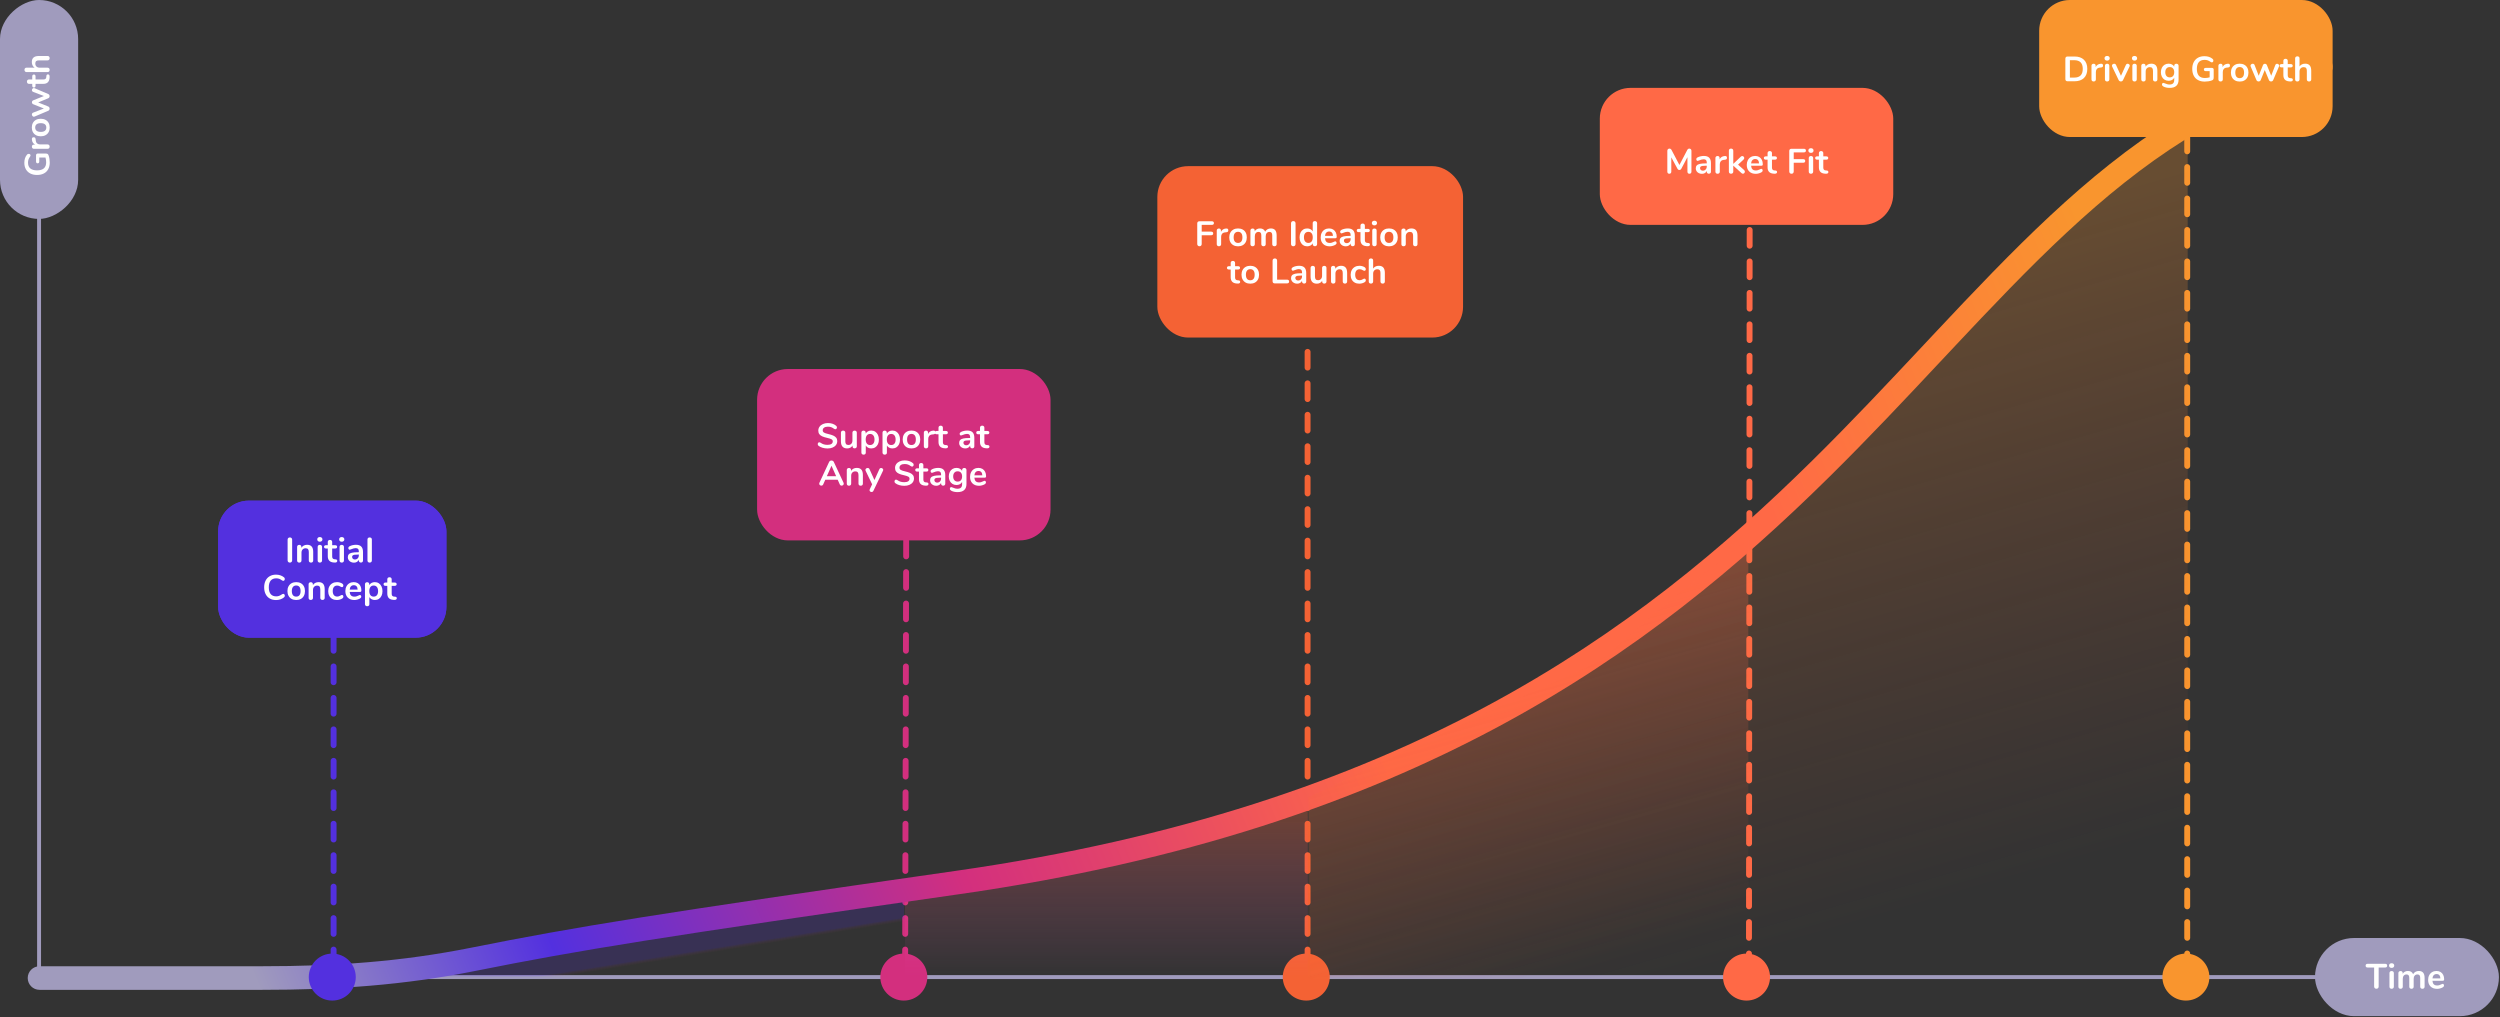 <?xml version="1.0" encoding="UTF-8"?>
<svg width="1138px" height="463px" viewBox="0 0 1138 463" version="1.1" xmlns="http://www.w3.org/2000/svg" xmlns:xlink="http://www.w3.org/1999/xlink">
    <rect x="0" y="0" width="1138" height="463" fill="#333333" stroke="none"/>
    <title>new-web-graph-bfda596e</title>
    <defs>
        <linearGradient x1="74.721%" y1="90.376%" x2="53.492%" y2="19.112%" id="linearGradient-1">
            <stop stop-color="#F46234" stop-opacity="0" offset="0%"></stop>
            <stop stop-color="#F9952E" offset="100%"></stop>
        </linearGradient>
        <linearGradient x1="50%" y1="6.215%" x2="50%" y2="100%" id="linearGradient-2">
            <stop stop-color="#F46234" offset="0%"></stop>
            <stop stop-color="#FF5AD1" stop-opacity="0" offset="100%"></stop>
        </linearGradient>
        <linearGradient x1="86.311%" y1="51.135%" x2="83.895%" y2="48.865%" id="linearGradient-3">
            <stop stop-color="#CD4671" stop-opacity="0" offset="0%"></stop>
            <stop stop-color="#5125FF" offset="100%"></stop>
        </linearGradient>
        <linearGradient x1="92.688%" y1="43.548%" x2="3.769%" y2="58.193%" id="linearGradient-4">
            <stop stop-color="#F9952E" offset="0%"></stop>
            <stop stop-color="#FF6946" offset="20.162%"></stop>
            <stop stop-color="#FF6946" offset="42.907%"></stop>
            <stop stop-color="#D32F7E" offset="64.925%"></stop>
            <stop stop-color="#5330DF" offset="85.477%"></stop>
            <stop stop-color="#A09BBD" offset="100%"></stop>
        </linearGradient>
        <linearGradient x1="74.721%" y1="92.539%" x2="53.492%" y2="17.457%" id="linearGradient-5">
            <stop stop-color="#F46234" stop-opacity="0" offset="0%"></stop>
            <stop stop-color="#FF6946" offset="100%"></stop>
        </linearGradient>
    </defs>
    <g id="Page-1" stroke="none" stroke-width="1" fill="none" fill-rule="evenodd">
        <g id="Software-Development" transform="translate(-199, -2746)">
            <g id="new-web-graph-bfda596e" transform="translate(199, 2746)">
                <rect id="Rectangle" fill="#5330DF" fill-rule="nonzero" x="99.291" y="227.895" width="103.915" height="62.372" rx="14"></rect>
                <rect id="Rectangle" fill="#5330DF" fill-rule="nonzero" x="99.291" y="227.895" width="103.915" height="62.372" rx="14"></rect>
                <polygon id="Path" fill="#A09BBD" points="1133.13 445.662 17.786 445.662 17.786 443.873 1133.13 443.873"></polygon>
                <polygon id="Path" fill="#A09BBD" points="18.68 45.431 18.68 444.768 16.89 444.768 16.89 45.431"></polygon>
                <path d="M17.786,444.768 C21.688,444.768 78.264,444.768 119.128,444.768 C152.636,444.768 182.738,442.747 215.567,436.177 C262.816,426.723 299.181,420.836 435.905,401.253 C845.797,342.542 866.213,81.798 1056.24,29.995" id="Path" stroke="#5330DF" stroke-width="3.58" stroke-linecap="round"></path>
                <circle id="Oval" fill="#D32F7E" fill-rule="nonzero" cx="411.418" cy="444.768" r="10.697"></circle>
                <circle id="Oval" fill="#F46234" fill-rule="nonzero" cx="594.612" cy="444.768" r="10.697"></circle>
                <circle id="Oval" fill="#F9952E" fill-rule="nonzero" cx="995.022" cy="444.768" r="10.697"></circle>
                <rect id="Rectangle" fill="#A09BBD" fill-rule="nonzero" x="1053.79" y="426.981" width="83.719" height="35.572" rx="17.786"></rect>
                <rect id="Rectangle" fill="#D32F7E" fill-rule="nonzero" x="344.629" y="167.973" width="133.574" height="78.02" rx="14"></rect>
                <rect id="Rectangle" fill="#F46234" fill-rule="nonzero" x="526.821" y="75.635" width="139.163" height="78.02" rx="14"></rect>
                <rect id="Rectangle" fill="#A09BBD" fill-rule="nonzero" transform="translate(17.786, 49.825) rotate(-90) translate(-17.786, -49.825)" x="-32.039" y="32.039" width="99.65" height="35.572" rx="17.786"></rect>
                <g id="Support-at-Any-Stage" transform="translate(372.232, 192.576)" fill="#FFFFFF" fill-rule="nonzero">
                    <path d="M4.48,11.568 C3.659,11.568 2.883,11.459 2.152,11.24 C1.421,11.021 0.827,10.725 0.368,10.352 C0.123,10.171 0,9.915 0,9.584 C0,9.36 0.067,9.165 0.2,9 C0.333,8.835 0.491,8.752 0.672,8.752 C0.864,8.752 1.083,8.827 1.328,8.976 C1.787,9.307 2.267,9.547 2.768,9.696 C3.269,9.845 3.824,9.92 4.432,9.92 C5.211,9.92 5.808,9.784 6.224,9.512 C6.64,9.24 6.848,8.843 6.848,8.32 C6.848,7.915 6.653,7.603 6.264,7.384 C5.875,7.165 5.227,6.955 4.32,6.752 C3.381,6.549 2.619,6.315 2.032,6.048 C1.445,5.781 1.003,5.44 0.704,5.024 C0.405,4.608 0.256,4.08 0.256,3.44 C0.256,2.779 0.443,2.187 0.816,1.664 C1.189,1.141 1.709,0.733 2.376,0.44 C3.043,0.147 3.792,0 4.624,0 C6.149,0 7.392,0.405 8.352,1.216 C8.491,1.333 8.589,1.448 8.648,1.56 C8.707,1.672 8.736,1.813 8.736,1.984 C8.736,2.208 8.669,2.403 8.536,2.568 C8.403,2.733 8.245,2.816 8.064,2.816 C7.957,2.816 7.859,2.8 7.768,2.768 C7.677,2.736 7.557,2.677 7.408,2.592 C6.971,2.272 6.547,2.035 6.136,1.88 C5.725,1.725 5.221,1.648 4.624,1.648 C3.899,1.648 3.325,1.795 2.904,2.088 C2.483,2.381 2.272,2.789 2.272,3.312 C2.272,3.749 2.459,4.085 2.832,4.32 C3.205,4.555 3.84,4.773 4.736,4.976 C5.685,5.189 6.456,5.427 7.048,5.688 C7.64,5.949 8.093,6.283 8.408,6.688 C8.723,7.093 8.88,7.6 8.88,8.208 C8.88,8.869 8.696,9.453 8.328,9.96 C7.96,10.467 7.443,10.861 6.776,11.144 C6.109,11.427 5.344,11.568 4.48,11.568 Z" id="Path"></path>
                    <path d="M16.784,3.44 C17.093,3.44 17.339,3.525 17.52,3.696 C17.701,3.867 17.792,4.096 17.792,4.384 L17.792,10.592 C17.792,10.869 17.699,11.093 17.512,11.264 C17.325,11.435 17.083,11.52 16.784,11.52 C16.496,11.52 16.267,11.44 16.096,11.28 C15.925,11.12 15.84,10.901 15.84,10.624 L15.84,10.224 C15.595,10.651 15.264,10.979 14.848,11.208 C14.432,11.437 13.963,11.552 13.44,11.552 C11.52,11.552 10.56,10.475 10.56,8.32 L10.56,4.384 C10.56,4.096 10.651,3.867 10.832,3.696 C11.013,3.525 11.253,3.44 11.552,3.44 C11.861,3.44 12.107,3.525 12.288,3.696 C12.469,3.867 12.56,4.096 12.56,4.384 L12.56,8.336 C12.56,8.891 12.672,9.301 12.896,9.568 C13.12,9.835 13.472,9.968 13.952,9.968 C14.507,9.968 14.952,9.784 15.288,9.416 C15.624,9.048 15.792,8.56 15.792,7.952 L15.792,4.384 C15.792,4.096 15.883,3.867 16.064,3.696 C16.245,3.525 16.485,3.44 16.784,3.44 Z" id="Path"></path>
                    <path d="M24.368,3.408 C25.04,3.408 25.64,3.579 26.168,3.92 C26.696,4.261 27.107,4.744 27.4,5.368 C27.693,5.992 27.84,6.709 27.84,7.52 C27.84,8.331 27.693,9.04 27.4,9.648 C27.107,10.256 26.699,10.725 26.176,11.056 C25.653,11.387 25.051,11.552 24.368,11.552 C23.813,11.552 23.317,11.435 22.88,11.2 C22.443,10.965 22.107,10.64 21.872,10.224 L21.872,13.488 C21.872,13.765 21.781,13.984 21.6,14.144 C21.419,14.304 21.179,14.384 20.88,14.384 C20.581,14.384 20.339,14.299 20.152,14.128 C19.965,13.957 19.872,13.733 19.872,13.456 L19.872,4.384 C19.872,4.096 19.96,3.867 20.136,3.696 C20.312,3.525 20.549,3.44 20.848,3.44 C21.147,3.44 21.387,3.525 21.568,3.696 C21.749,3.867 21.84,4.096 21.84,4.384 L21.84,4.784 C22.075,4.347 22.413,4.008 22.856,3.768 C23.299,3.528 23.803,3.408 24.368,3.408 Z M23.84,10 C24.469,10 24.96,9.784 25.312,9.352 C25.664,8.92 25.84,8.309 25.84,7.52 C25.84,6.709 25.664,6.08 25.312,5.632 C24.96,5.184 24.469,4.96 23.84,4.96 C23.2,4.96 22.707,5.179 22.36,5.616 C22.013,6.053 21.84,6.677 21.84,7.488 C21.84,8.288 22.013,8.907 22.36,9.344 C22.707,9.781 23.2,10 23.84,10 Z" id="Shape"></path>
                    <path d="M33.984,3.408 C34.656,3.408 35.256,3.579 35.784,3.92 C36.312,4.261 36.723,4.744 37.016,5.368 C37.309,5.992 37.456,6.709 37.456,7.52 C37.456,8.331 37.309,9.04 37.016,9.648 C36.723,10.256 36.315,10.725 35.792,11.056 C35.269,11.387 34.667,11.552 33.984,11.552 C33.429,11.552 32.933,11.435 32.496,11.2 C32.059,10.965 31.723,10.64 31.488,10.224 L31.488,13.488 C31.488,13.765 31.397,13.984 31.216,14.144 C31.035,14.304 30.795,14.384 30.496,14.384 C30.197,14.384 29.955,14.299 29.768,14.128 C29.581,13.957 29.488,13.733 29.488,13.456 L29.488,4.384 C29.488,4.096 29.576,3.867 29.752,3.696 C29.928,3.525 30.165,3.44 30.464,3.44 C30.763,3.44 31.003,3.525 31.184,3.696 C31.365,3.867 31.456,4.096 31.456,4.384 L31.456,4.784 C31.691,4.347 32.029,4.008 32.472,3.768 C32.915,3.528 33.419,3.408 33.984,3.408 Z M33.456,10 C34.085,10 34.576,9.784 34.928,9.352 C35.28,8.92 35.456,8.309 35.456,7.52 C35.456,6.709 35.28,6.08 34.928,5.632 C34.576,5.184 34.085,4.96 33.456,4.96 C32.816,4.96 32.323,5.179 31.976,5.616 C31.629,6.053 31.456,6.677 31.456,7.488 C31.456,8.288 31.629,8.907 31.976,9.344 C32.323,9.781 32.816,10 33.456,10 Z" id="Shape"></path>
                    <path d="M42.672,11.552 C41.872,11.552 41.171,11.387 40.568,11.056 C39.965,10.725 39.499,10.251 39.168,9.632 C38.837,9.013 38.672,8.293 38.672,7.472 C38.672,6.651 38.837,5.933 39.168,5.32 C39.499,4.707 39.965,4.235 40.568,3.904 C41.171,3.573 41.872,3.408 42.672,3.408 C43.472,3.408 44.173,3.573 44.776,3.904 C45.379,4.235 45.843,4.707 46.168,5.32 C46.493,5.933 46.656,6.651 46.656,7.472 C46.656,8.293 46.493,9.013 46.168,9.632 C45.843,10.251 45.379,10.725 44.776,11.056 C44.173,11.387 43.472,11.552 42.672,11.552 Z M42.656,10 C43.307,10 43.803,9.787 44.144,9.36 C44.485,8.933 44.656,8.304 44.656,7.472 C44.656,6.651 44.485,6.024 44.144,5.592 C43.803,5.16 43.312,4.944 42.672,4.944 C42.032,4.944 41.539,5.16 41.192,5.592 C40.845,6.024 40.672,6.651 40.672,7.472 C40.672,8.304 40.843,8.933 41.184,9.36 C41.525,9.787 42.016,10 42.656,10 Z" id="Shape"></path>
                    <path d="M52.672,3.44 C52.949,3.419 53.168,3.477 53.328,3.616 C53.488,3.755 53.568,3.963 53.568,4.24 C53.568,4.528 53.499,4.741 53.36,4.88 C53.221,5.019 52.971,5.109 52.608,5.152 L52.128,5.2 C51.499,5.264 51.037,5.477 50.744,5.84 C50.451,6.203 50.304,6.656 50.304,7.2 L50.304,10.56 C50.304,10.869 50.208,11.107 50.016,11.272 C49.824,11.437 49.584,11.52 49.296,11.52 C49.008,11.52 48.771,11.437 48.584,11.272 C48.397,11.107 48.304,10.869 48.304,10.56 L48.304,4.368 C48.304,4.069 48.397,3.84 48.584,3.68 C48.771,3.52 49.003,3.44 49.28,3.44 C49.557,3.44 49.781,3.517 49.952,3.672 C50.123,3.827 50.208,4.048 50.208,4.336 L50.208,4.976 C50.411,4.507 50.712,4.144 51.112,3.888 C51.512,3.632 51.957,3.488 52.448,3.456 L52.672,3.44 Z" id="Path"></path>
                    <path d="M58.496,10.032 C59.029,10.064 59.296,10.304 59.296,10.752 C59.296,11.008 59.192,11.203 58.984,11.336 C58.776,11.469 58.48,11.525 58.096,11.504 L57.664,11.472 C55.872,11.344 54.976,10.384 54.976,8.592 L54.976,5.104 L54.176,5.104 C53.888,5.104 53.667,5.04 53.512,4.912 C53.357,4.784 53.28,4.597 53.28,4.352 C53.28,4.107 53.357,3.92 53.512,3.792 C53.667,3.664 53.888,3.6 54.176,3.6 L54.976,3.6 L54.976,2.128 C54.976,1.84 55.067,1.611 55.248,1.44 C55.429,1.269 55.675,1.184 55.984,1.184 C56.283,1.184 56.523,1.269 56.704,1.44 C56.885,1.611 56.976,1.84 56.976,2.128 L56.976,3.6 L58.336,3.6 C58.624,3.6 58.845,3.664 59,3.792 C59.155,3.92 59.232,4.107 59.232,4.352 C59.232,4.597 59.155,4.784 59,4.912 C58.845,5.04 58.624,5.104 58.336,5.104 L56.976,5.104 L56.976,8.736 C56.976,9.525 57.339,9.947 58.064,10 L58.496,10.032 Z" id="Path"></path>
                    <path d="M68.064,3.408 C69.152,3.408 69.96,3.677 70.488,4.216 C71.016,4.755 71.28,5.573 71.28,6.672 L71.28,10.576 C71.28,10.864 71.195,11.091 71.024,11.256 C70.853,11.421 70.619,11.504 70.32,11.504 C70.043,11.504 69.816,11.419 69.64,11.248 C69.464,11.077 69.376,10.853 69.376,10.576 L69.376,10.224 C69.195,10.64 68.909,10.965 68.52,11.2 C68.131,11.435 67.68,11.552 67.168,11.552 C66.645,11.552 66.171,11.445 65.744,11.232 C65.317,11.019 64.981,10.725 64.736,10.352 C64.491,9.979 64.368,9.563 64.368,9.104 C64.368,8.528 64.515,8.075 64.808,7.744 C65.101,7.413 65.579,7.173 66.24,7.024 C66.901,6.875 67.813,6.8 68.976,6.8 L69.376,6.8 L69.376,6.432 C69.376,5.909 69.264,5.528 69.04,5.288 C68.816,5.048 68.453,4.928 67.952,4.928 C67.643,4.928 67.328,4.973 67.008,5.064 C66.688,5.155 66.309,5.285 65.872,5.456 C65.595,5.595 65.392,5.664 65.264,5.664 C65.072,5.664 64.915,5.595 64.792,5.456 C64.669,5.317 64.608,5.136 64.608,4.912 C64.608,4.731 64.653,4.573 64.744,4.44 C64.835,4.307 64.987,4.181 65.2,4.064 C65.573,3.861 66.019,3.701 66.536,3.584 C67.053,3.467 67.563,3.408 68.064,3.408 Z M67.568,10.112 C68.101,10.112 68.536,9.933 68.872,9.576 C69.208,9.219 69.376,8.757 69.376,8.192 L69.376,7.856 L69.088,7.856 C68.373,7.856 67.819,7.888 67.424,7.952 C67.029,8.016 66.747,8.128 66.576,8.288 C66.405,8.448 66.32,8.667 66.32,8.944 C66.32,9.285 66.44,9.565 66.68,9.784 C66.92,10.003 67.216,10.112 67.568,10.112 Z" id="Shape"></path>
                    <path d="M77.376,10.032 C77.909,10.064 78.176,10.304 78.176,10.752 C78.176,11.008 78.072,11.203 77.864,11.336 C77.656,11.469 77.36,11.525 76.976,11.504 L76.544,11.472 C74.752,11.344 73.856,10.384 73.856,8.592 L73.856,5.104 L73.056,5.104 C72.768,5.104 72.547,5.04 72.392,4.912 C72.237,4.784 72.16,4.597 72.16,4.352 C72.16,4.107 72.237,3.92 72.392,3.792 C72.547,3.664 72.768,3.6 73.056,3.6 L73.856,3.6 L73.856,2.128 C73.856,1.84 73.947,1.611 74.128,1.44 C74.309,1.269 74.555,1.184 74.864,1.184 C75.163,1.184 75.403,1.269 75.584,1.44 C75.765,1.611 75.856,1.84 75.856,2.128 L75.856,3.6 L77.216,3.6 C77.504,3.6 77.725,3.664 77.88,3.792 C78.035,3.92 78.112,4.107 78.112,4.352 C78.112,4.597 78.035,4.784 77.88,4.912 C77.725,5.04 77.504,5.104 77.216,5.104 L75.856,5.104 L75.856,8.736 C75.856,9.525 76.219,9.947 76.944,10 L77.376,10.032 Z" id="Path"></path>
                    <path d="M11.752,27.192 C11.816,27.331 11.848,27.469 11.848,27.608 C11.848,27.853 11.749,28.061 11.552,28.232 C11.355,28.403 11.128,28.488 10.872,28.488 C10.701,28.488 10.541,28.443 10.392,28.352 C10.243,28.261 10.125,28.12 10.04,27.928 L9.08,25.784 L3.448,25.784 L2.488,27.928 C2.403,28.12 2.285,28.261 2.136,28.352 C1.987,28.443 1.821,28.488 1.64,28.488 C1.395,28.488 1.171,28.403 0.968,28.232 C0.765,28.061 0.664,27.853 0.664,27.608 C0.664,27.469 0.696,27.331 0.76,27.192 L5.176,17.704 C5.272,17.491 5.419,17.328 5.616,17.216 C5.813,17.104 6.024,17.048 6.248,17.048 C6.472,17.048 6.683,17.104 6.88,17.216 C7.077,17.328 7.224,17.491 7.32,17.704 L11.752,27.192 Z M4.152,24.184 L8.376,24.184 L6.264,19.432 L4.152,24.184 Z" id="Shape"></path>
                    <path d="M17.768,20.408 C18.707,20.408 19.405,20.675 19.864,21.208 C20.323,21.741 20.552,22.547 20.552,23.624 L20.552,27.56 C20.552,27.859 20.464,28.093 20.288,28.264 C20.112,28.435 19.869,28.52 19.56,28.52 C19.251,28.52 19.005,28.435 18.824,28.264 C18.643,28.093 18.552,27.859 18.552,27.56 L18.552,23.736 C18.552,23.128 18.437,22.685 18.208,22.408 C17.979,22.131 17.619,21.992 17.128,21.992 C16.552,21.992 16.091,22.173 15.744,22.536 C15.397,22.899 15.224,23.384 15.224,23.992 L15.224,27.56 C15.224,27.859 15.133,28.093 14.952,28.264 C14.771,28.435 14.525,28.52 14.216,28.52 C13.907,28.52 13.664,28.435 13.488,28.264 C13.312,28.093 13.224,27.859 13.224,27.56 L13.224,21.368 C13.224,21.091 13.315,20.867 13.496,20.696 C13.677,20.525 13.923,20.44 14.232,20.44 C14.509,20.44 14.736,20.523 14.912,20.688 C15.088,20.853 15.176,21.069 15.176,21.336 L15.176,21.768 C15.443,21.331 15.8,20.995 16.248,20.76 C16.696,20.525 17.203,20.408 17.768,20.408 Z" id="Path"></path>
                    <path d="M28.04,21.016 C28.125,20.824 28.24,20.683 28.384,20.592 C28.528,20.501 28.685,20.456 28.856,20.456 C29.101,20.456 29.323,20.539 29.52,20.704 C29.717,20.869 29.816,21.075 29.816,21.32 C29.816,21.437 29.784,21.56 29.72,21.688 L25.352,30.84 C25.171,31.203 24.888,31.384 24.504,31.384 C24.259,31.384 24.043,31.307 23.856,31.152 C23.669,30.997 23.576,30.803 23.576,30.568 C23.576,30.451 23.608,30.317 23.672,30.168 L24.76,27.88 L21.784,21.688 C21.731,21.581 21.704,21.459 21.704,21.32 C21.704,21.075 21.808,20.867 22.016,20.696 C22.224,20.525 22.461,20.44 22.728,20.44 C22.909,20.44 23.075,20.485 23.224,20.576 C23.373,20.667 23.491,20.808 23.576,21 L25.816,25.944 L28.04,21.016 Z" id="Path"></path>
                    <path d="M39.416,28.568 C38.595,28.568 37.819,28.459 37.088,28.24 C36.357,28.021 35.763,27.725 35.304,27.352 C35.059,27.171 34.936,26.915 34.936,26.584 C34.936,26.36 35.003,26.165 35.136,26 C35.269,25.835 35.427,25.752 35.608,25.752 C35.8,25.752 36.019,25.827 36.264,25.976 C36.723,26.307 37.203,26.547 37.704,26.696 C38.205,26.845 38.76,26.92 39.368,26.92 C40.147,26.92 40.744,26.784 41.16,26.512 C41.576,26.24 41.784,25.843 41.784,25.32 C41.784,24.915 41.589,24.603 41.2,24.384 C40.811,24.165 40.163,23.955 39.256,23.752 C38.317,23.549 37.555,23.315 36.968,23.048 C36.381,22.781 35.939,22.44 35.64,22.024 C35.341,21.608 35.192,21.08 35.192,20.44 C35.192,19.779 35.379,19.187 35.752,18.664 C36.125,18.141 36.645,17.733 37.312,17.44 C37.979,17.147 38.728,17 39.56,17 C41.085,17 42.328,17.405 43.288,18.216 C43.427,18.333 43.525,18.448 43.584,18.56 C43.643,18.672 43.672,18.813 43.672,18.984 C43.672,19.208 43.605,19.403 43.472,19.568 C43.339,19.733 43.181,19.816 43,19.816 C42.893,19.816 42.795,19.8 42.704,19.768 C42.613,19.736 42.493,19.677 42.344,19.592 C41.907,19.272 41.483,19.035 41.072,18.88 C40.661,18.725 40.157,18.648 39.56,18.648 C38.835,18.648 38.261,18.795 37.84,19.088 C37.419,19.381 37.208,19.789 37.208,20.312 C37.208,20.749 37.395,21.085 37.768,21.32 C38.141,21.555 38.776,21.773 39.672,21.976 C40.621,22.189 41.392,22.427 41.984,22.688 C42.576,22.949 43.029,23.283 43.344,23.688 C43.659,24.093 43.816,24.6 43.816,25.208 C43.816,25.869 43.632,26.453 43.264,26.96 C42.896,27.467 42.379,27.861 41.712,28.144 C41.045,28.427 40.28,28.568 39.416,28.568 Z" id="Path"></path>
                    <path d="M49.608,27.032 C50.141,27.064 50.408,27.304 50.408,27.752 C50.408,28.008 50.304,28.203 50.096,28.336 C49.888,28.469 49.592,28.525 49.208,28.504 L48.776,28.472 C46.984,28.344 46.088,27.384 46.088,25.592 L46.088,22.104 L45.288,22.104 C45,22.104 44.779,22.04 44.624,21.912 C44.469,21.784 44.392,21.597 44.392,21.352 C44.392,21.107 44.469,20.92 44.624,20.792 C44.779,20.664 45,20.6 45.288,20.6 L46.088,20.6 L46.088,19.128 C46.088,18.84 46.179,18.611 46.36,18.44 C46.541,18.269 46.787,18.184 47.096,18.184 C47.395,18.184 47.635,18.269 47.816,18.44 C47.997,18.611 48.088,18.84 48.088,19.128 L48.088,20.6 L49.448,20.6 C49.736,20.6 49.957,20.664 50.112,20.792 C50.267,20.92 50.344,21.107 50.344,21.352 C50.344,21.597 50.267,21.784 50.112,21.912 C49.957,22.04 49.736,22.104 49.448,22.104 L48.088,22.104 L48.088,25.736 C48.088,26.525 48.451,26.947 49.176,27 L49.608,27.032 Z" id="Path"></path>
                    <path d="M54.84,20.408 C55.928,20.408 56.736,20.677 57.264,21.216 C57.792,21.755 58.056,22.573 58.056,23.672 L58.056,27.576 C58.056,27.864 57.971,28.091 57.8,28.256 C57.629,28.421 57.395,28.504 57.096,28.504 C56.819,28.504 56.592,28.419 56.416,28.248 C56.24,28.077 56.152,27.853 56.152,27.576 L56.152,27.224 C55.971,27.64 55.685,27.965 55.296,28.2 C54.907,28.435 54.456,28.552 53.944,28.552 C53.421,28.552 52.947,28.445 52.52,28.232 C52.093,28.019 51.757,27.725 51.512,27.352 C51.267,26.979 51.144,26.563 51.144,26.104 C51.144,25.528 51.291,25.075 51.584,24.744 C51.877,24.413 52.355,24.173 53.016,24.024 C53.677,23.875 54.589,23.8 55.752,23.8 L56.152,23.8 L56.152,23.432 C56.152,22.909 56.04,22.528 55.816,22.288 C55.592,22.048 55.229,21.928 54.728,21.928 C54.419,21.928 54.104,21.973 53.784,22.064 C53.464,22.155 53.085,22.285 52.648,22.456 C52.371,22.595 52.168,22.664 52.04,22.664 C51.848,22.664 51.691,22.595 51.568,22.456 C51.445,22.317 51.384,22.136 51.384,21.912 C51.384,21.731 51.429,21.573 51.52,21.44 C51.611,21.307 51.763,21.181 51.976,21.064 C52.349,20.861 52.795,20.701 53.312,20.584 C53.829,20.467 54.339,20.408 54.84,20.408 Z M54.344,27.112 C54.877,27.112 55.312,26.933 55.648,26.576 C55.984,26.219 56.152,25.757 56.152,25.192 L56.152,24.856 L55.864,24.856 C55.149,24.856 54.595,24.888 54.2,24.952 C53.805,25.016 53.523,25.128 53.352,25.288 C53.181,25.448 53.096,25.667 53.096,25.944 C53.096,26.285 53.216,26.565 53.456,26.784 C53.696,27.003 53.992,27.112 54.344,27.112 Z" id="Shape"></path>
                    <path d="M66.712,20.44 C67.011,20.44 67.251,20.525 67.432,20.696 C67.613,20.867 67.704,21.096 67.704,21.384 L67.704,27.704 C67.704,28.931 67.363,29.859 66.68,30.488 C65.997,31.117 64.989,31.432 63.656,31.432 C62.493,31.432 61.523,31.213 60.744,30.776 C60.349,30.541 60.152,30.259 60.152,29.928 C60.152,29.693 60.208,29.507 60.32,29.368 C60.432,29.229 60.579,29.16 60.76,29.16 C60.856,29.16 60.973,29.184 61.112,29.232 C61.251,29.28 61.395,29.336 61.544,29.4 C61.928,29.56 62.272,29.683 62.576,29.768 C62.88,29.853 63.229,29.896 63.624,29.896 C65.021,29.896 65.72,29.213 65.72,27.848 L65.72,26.824 C65.485,27.261 65.144,27.6 64.696,27.84 C64.248,28.08 63.736,28.2 63.16,28.2 C62.477,28.2 61.872,28.037 61.344,27.712 C60.816,27.387 60.403,26.931 60.104,26.344 C59.805,25.757 59.656,25.08 59.656,24.312 C59.656,23.544 59.803,22.864 60.096,22.272 C60.389,21.68 60.803,21.221 61.336,20.896 C61.869,20.571 62.477,20.408 63.16,20.408 C63.736,20.408 64.248,20.528 64.696,20.768 C65.144,21.008 65.485,21.347 65.72,21.784 L65.72,21.368 C65.72,21.091 65.811,20.867 65.992,20.696 C66.173,20.525 66.413,20.44 66.712,20.44 Z M63.688,26.648 C64.328,26.648 64.827,26.44 65.184,26.024 C65.541,25.608 65.72,25.037 65.72,24.312 C65.72,23.576 65.541,23 65.184,22.584 C64.827,22.168 64.328,21.96 63.688,21.96 C63.059,21.96 62.563,22.168 62.2,22.584 C61.837,23 61.656,23.576 61.656,24.312 C61.656,25.037 61.837,25.608 62.2,26.024 C62.563,26.44 63.059,26.648 63.688,26.648 Z" id="Shape"></path>
                    <path d="M75.96,26.28 C76.141,26.28 76.288,26.349 76.4,26.488 C76.512,26.627 76.568,26.813 76.568,27.048 C76.568,27.379 76.371,27.656 75.976,27.88 C75.613,28.083 75.203,28.245 74.744,28.368 C74.285,28.491 73.848,28.552 73.432,28.552 C72.173,28.552 71.176,28.189 70.44,27.464 C69.704,26.739 69.336,25.747 69.336,24.488 C69.336,23.688 69.496,22.979 69.816,22.36 C70.136,21.741 70.587,21.261 71.168,20.92 C71.749,20.579 72.408,20.408 73.144,20.408 C73.848,20.408 74.461,20.563 74.984,20.872 C75.507,21.181 75.912,21.619 76.2,22.184 C76.488,22.749 76.632,23.416 76.632,24.184 C76.632,24.643 76.429,24.872 76.024,24.872 L71.304,24.872 C71.368,25.608 71.576,26.149 71.928,26.496 C72.28,26.843 72.792,27.016 73.464,27.016 C73.805,27.016 74.107,26.973 74.368,26.888 C74.629,26.803 74.925,26.685 75.256,26.536 C75.576,26.365 75.811,26.28 75.96,26.28 Z M73.192,21.816 C72.648,21.816 72.213,21.987 71.888,22.328 C71.563,22.669 71.368,23.16 71.304,23.8 L74.92,23.8 C74.899,23.149 74.739,22.656 74.44,22.32 C74.141,21.984 73.725,21.816 73.192,21.816 Z" id="Shape"></path>
                </g>
                <g id="Initial-Concept" transform="translate(120.248, 244.464)" fill="#FFFFFF" fill-rule="nonzero">
                    <path d="M11.696,11.632 C11.387,11.632 11.139,11.536 10.952,11.344 C10.765,11.152 10.672,10.901 10.672,10.592 L10.672,1.2 C10.672,0.891 10.765,0.643 10.952,0.456 C11.139,0.269 11.387,0.176 11.696,0.176 C12.016,0.176 12.269,0.269 12.456,0.456 C12.643,0.643 12.736,0.891 12.736,1.2 L12.736,10.592 C12.736,10.901 12.643,11.152 12.456,11.344 C12.269,11.536 12.016,11.632 11.696,11.632 Z" id="Path"></path>
                    <path d="M19.536,3.52 C20.475,3.52 21.173,3.787 21.632,4.32 C22.091,4.853 22.32,5.659 22.32,6.736 L22.32,10.672 C22.32,10.971 22.232,11.205 22.056,11.376 C21.88,11.547 21.637,11.632 21.328,11.632 C21.019,11.632 20.773,11.547 20.592,11.376 C20.411,11.205 20.32,10.971 20.32,10.672 L20.32,6.848 C20.32,6.24 20.205,5.797 19.976,5.52 C19.747,5.243 19.387,5.104 18.896,5.104 C18.32,5.104 17.859,5.285 17.512,5.648 C17.165,6.011 16.992,6.496 16.992,7.104 L16.992,10.672 C16.992,10.971 16.901,11.205 16.72,11.376 C16.539,11.547 16.293,11.632 15.984,11.632 C15.675,11.632 15.432,11.547 15.256,11.376 C15.08,11.205 14.992,10.971 14.992,10.672 L14.992,4.48 C14.992,4.203 15.083,3.979 15.264,3.808 C15.445,3.637 15.691,3.552 16,3.552 C16.277,3.552 16.504,3.635 16.68,3.8 C16.856,3.965 16.944,4.181 16.944,4.448 L16.944,4.88 C17.211,4.443 17.568,4.107 18.016,3.872 C18.464,3.637 18.971,3.52 19.536,3.52 Z" id="Path"></path>
                    <path d="M25.344,11.632 C25.056,11.632 24.819,11.549 24.632,11.384 C24.445,11.219 24.352,10.981 24.352,10.672 L24.352,4.496 C24.352,4.187 24.445,3.952 24.632,3.792 C24.819,3.632 25.056,3.552 25.344,3.552 C25.632,3.552 25.872,3.632 26.064,3.792 C26.256,3.952 26.352,4.187 26.352,4.496 L26.352,10.672 C26.352,10.981 26.256,11.219 26.064,11.384 C25.872,11.549 25.632,11.632 25.344,11.632 Z M25.344,2.128 C24.981,2.128 24.693,2.029 24.48,1.832 C24.267,1.635 24.16,1.376 24.16,1.056 C24.16,0.736 24.267,0.48 24.48,0.288 C24.693,0.096 24.981,0 25.344,0 C25.696,0 25.981,0.096 26.2,0.288 C26.419,0.48 26.528,0.736 26.528,1.056 C26.528,1.376 26.421,1.635 26.208,1.832 C25.995,2.029 25.707,2.128 25.344,2.128 Z" id="Shape"></path>
                    <path d="M32.48,10.144 C33.013,10.176 33.28,10.416 33.28,10.864 C33.28,11.12 33.176,11.315 32.968,11.448 C32.76,11.581 32.464,11.637 32.08,11.616 L31.648,11.584 C29.856,11.456 28.96,10.496 28.96,8.704 L28.96,5.216 L28.16,5.216 C27.872,5.216 27.651,5.152 27.496,5.024 C27.341,4.896 27.264,4.709 27.264,4.464 C27.264,4.219 27.341,4.032 27.496,3.904 C27.651,3.776 27.872,3.712 28.16,3.712 L28.96,3.712 L28.96,2.24 C28.96,1.952 29.051,1.723 29.232,1.552 C29.413,1.381 29.659,1.296 29.968,1.296 C30.267,1.296 30.507,1.381 30.688,1.552 C30.869,1.723 30.96,1.952 30.96,2.24 L30.96,3.712 L32.32,3.712 C32.608,3.712 32.829,3.776 32.984,3.904 C33.139,4.032 33.216,4.219 33.216,4.464 C33.216,4.709 33.139,4.896 32.984,5.024 C32.829,5.152 32.608,5.216 32.32,5.216 L30.96,5.216 L30.96,8.848 C30.96,9.637 31.323,10.059 32.048,10.112 L32.48,10.144 Z" id="Path"></path>
                    <path d="M35.312,11.632 C35.024,11.632 34.787,11.549 34.6,11.384 C34.413,11.219 34.32,10.981 34.32,10.672 L34.32,4.496 C34.32,4.187 34.413,3.952 34.6,3.792 C34.787,3.632 35.024,3.552 35.312,3.552 C35.6,3.552 35.84,3.632 36.032,3.792 C36.224,3.952 36.32,4.187 36.32,4.496 L36.32,10.672 C36.32,10.981 36.224,11.219 36.032,11.384 C35.84,11.549 35.6,11.632 35.312,11.632 Z M35.312,2.128 C34.949,2.128 34.661,2.029 34.448,1.832 C34.235,1.635 34.128,1.376 34.128,1.056 C34.128,0.736 34.235,0.48 34.448,0.288 C34.661,0.096 34.949,0 35.312,0 C35.664,0 35.949,0.096 36.168,0.288 C36.387,0.48 36.496,0.736 36.496,1.056 C36.496,1.376 36.389,1.635 36.176,1.832 C35.963,2.029 35.675,2.128 35.312,2.128 Z" id="Shape"></path>
                    <path d="M41.776,3.52 C42.864,3.52 43.672,3.789 44.2,4.328 C44.728,4.867 44.992,5.685 44.992,6.784 L44.992,10.688 C44.992,10.976 44.907,11.203 44.736,11.368 C44.565,11.533 44.331,11.616 44.032,11.616 C43.755,11.616 43.528,11.531 43.352,11.36 C43.176,11.189 43.088,10.965 43.088,10.688 L43.088,10.336 C42.907,10.752 42.621,11.077 42.232,11.312 C41.843,11.547 41.392,11.664 40.88,11.664 C40.357,11.664 39.883,11.557 39.456,11.344 C39.029,11.131 38.693,10.837 38.448,10.464 C38.203,10.091 38.08,9.675 38.08,9.216 C38.08,8.64 38.227,8.187 38.52,7.856 C38.813,7.525 39.291,7.285 39.952,7.136 C40.613,6.987 41.525,6.912 42.688,6.912 L43.088,6.912 L43.088,6.544 C43.088,6.021 42.976,5.64 42.752,5.4 C42.528,5.16 42.165,5.04 41.664,5.04 C41.355,5.04 41.04,5.085 40.72,5.176 C40.4,5.267 40.021,5.397 39.584,5.568 C39.307,5.707 39.104,5.776 38.976,5.776 C38.784,5.776 38.627,5.707 38.504,5.568 C38.381,5.429 38.32,5.248 38.32,5.024 C38.32,4.843 38.365,4.685 38.456,4.552 C38.547,4.419 38.699,4.293 38.912,4.176 C39.285,3.973 39.731,3.813 40.248,3.696 C40.765,3.579 41.275,3.52 41.776,3.52 Z M41.28,10.224 C41.813,10.224 42.248,10.045 42.584,9.688 C42.92,9.331 43.088,8.869 43.088,8.304 L43.088,7.968 L42.8,7.968 C42.085,7.968 41.531,8 41.136,8.064 C40.741,8.128 40.459,8.24 40.288,8.4 C40.117,8.56 40.032,8.779 40.032,9.056 C40.032,9.397 40.152,9.677 40.392,9.896 C40.632,10.115 40.928,10.224 41.28,10.224 Z" id="Shape"></path>
                    <path d="M48.016,11.632 C47.728,11.632 47.491,11.549 47.304,11.384 C47.117,11.219 47.024,10.981 47.024,10.672 L47.024,1.12 C47.024,0.811 47.117,0.576 47.304,0.416 C47.491,0.256 47.728,0.176 48.016,0.176 C48.304,0.176 48.544,0.256 48.736,0.416 C48.928,0.576 49.024,0.811 49.024,1.12 L49.024,10.672 C49.024,10.981 48.928,11.219 48.736,11.384 C48.544,11.549 48.304,11.632 48.016,11.632 Z" id="Path"></path>
                    <path d="M5.392,28.68 C4.304,28.68 3.352,28.445 2.536,27.976 C1.72,27.507 1.093,26.835 0.656,25.96 C0.219,25.085 0,24.061 0,22.888 C0,21.715 0.219,20.693 0.656,19.824 C1.093,18.955 1.72,18.285 2.536,17.816 C3.352,17.347 4.304,17.112 5.392,17.112 C6.096,17.112 6.757,17.216 7.376,17.424 C7.995,17.632 8.544,17.933 9.024,18.328 C9.163,18.435 9.259,18.547 9.312,18.664 C9.365,18.781 9.392,18.925 9.392,19.096 C9.392,19.331 9.328,19.528 9.2,19.688 C9.072,19.848 8.917,19.928 8.736,19.928 C8.523,19.928 8.304,19.853 8.08,19.704 C7.621,19.363 7.195,19.125 6.8,18.992 C6.405,18.859 5.968,18.792 5.488,18.792 C4.379,18.792 3.539,19.139 2.968,19.832 C2.397,20.525 2.112,21.544 2.112,22.888 C2.112,24.243 2.397,25.267 2.968,25.96 C3.539,26.653 4.379,27 5.488,27 C5.947,27 6.371,26.931 6.76,26.792 C7.149,26.653 7.589,26.419 8.08,26.088 C8.187,26.024 8.293,25.971 8.4,25.928 C8.507,25.885 8.619,25.864 8.736,25.864 C8.917,25.864 9.072,25.944 9.2,26.104 C9.328,26.264 9.392,26.461 9.392,26.696 C9.392,26.856 9.365,26.997 9.312,27.12 C9.259,27.243 9.163,27.357 9.024,27.464 C8.544,27.859 7.995,28.16 7.376,28.368 C6.757,28.576 6.096,28.68 5.392,28.68 Z" id="Path"></path>
                    <path d="M14.592,28.664 C13.792,28.664 13.091,28.499 12.488,28.168 C11.885,27.837 11.419,27.363 11.088,26.744 C10.757,26.125 10.592,25.405 10.592,24.584 C10.592,23.763 10.757,23.045 11.088,22.432 C11.419,21.819 11.885,21.347 12.488,21.016 C13.091,20.685 13.792,20.52 14.592,20.52 C15.392,20.52 16.093,20.685 16.696,21.016 C17.299,21.347 17.763,21.819 18.088,22.432 C18.413,23.045 18.576,23.763 18.576,24.584 C18.576,25.405 18.413,26.125 18.088,26.744 C17.763,27.363 17.299,27.837 16.696,28.168 C16.093,28.499 15.392,28.664 14.592,28.664 Z M14.576,27.112 C15.227,27.112 15.723,26.899 16.064,26.472 C16.405,26.045 16.576,25.416 16.576,24.584 C16.576,23.763 16.405,23.136 16.064,22.704 C15.723,22.272 15.232,22.056 14.592,22.056 C13.952,22.056 13.459,22.272 13.112,22.704 C12.765,23.136 12.592,23.763 12.592,24.584 C12.592,25.416 12.763,26.045 13.104,26.472 C13.445,26.899 13.936,27.112 14.576,27.112 Z" id="Shape"></path>
                    <path d="M24.768,20.52 C25.707,20.52 26.405,20.787 26.864,21.32 C27.323,21.853 27.552,22.659 27.552,23.736 L27.552,27.672 C27.552,27.971 27.464,28.205 27.288,28.376 C27.112,28.547 26.869,28.632 26.56,28.632 C26.251,28.632 26.005,28.547 25.824,28.376 C25.643,28.205 25.552,27.971 25.552,27.672 L25.552,23.848 C25.552,23.24 25.437,22.797 25.208,22.52 C24.979,22.243 24.619,22.104 24.128,22.104 C23.552,22.104 23.091,22.285 22.744,22.648 C22.397,23.011 22.224,23.496 22.224,24.104 L22.224,27.672 C22.224,27.971 22.133,28.205 21.952,28.376 C21.771,28.547 21.525,28.632 21.216,28.632 C20.907,28.632 20.664,28.547 20.488,28.376 C20.312,28.205 20.224,27.971 20.224,27.672 L20.224,21.48 C20.224,21.203 20.315,20.979 20.496,20.808 C20.677,20.637 20.923,20.552 21.232,20.552 C21.509,20.552 21.736,20.635 21.912,20.8 C22.088,20.965 22.176,21.181 22.176,21.448 L22.176,21.88 C22.443,21.443 22.8,21.107 23.248,20.872 C23.696,20.637 24.203,20.52 24.768,20.52 Z" id="Path"></path>
                    <path d="M33.056,28.664 C32.277,28.664 31.592,28.499 31,28.168 C30.408,27.837 29.952,27.368 29.632,26.76 C29.312,26.152 29.152,25.443 29.152,24.632 C29.152,23.821 29.32,23.104 29.656,22.48 C29.992,21.856 30.464,21.373 31.072,21.032 C31.68,20.691 32.379,20.52 33.168,20.52 C33.584,20.52 34.003,20.579 34.424,20.696 C34.845,20.813 35.216,20.973 35.536,21.176 C35.877,21.4 36.048,21.683 36.048,22.024 C36.048,22.259 35.992,22.448 35.88,22.592 C35.768,22.736 35.621,22.808 35.44,22.808 C35.323,22.808 35.2,22.781 35.072,22.728 C34.944,22.675 34.816,22.611 34.688,22.536 C34.453,22.397 34.229,22.288 34.016,22.208 C33.803,22.128 33.557,22.088 33.28,22.088 C32.619,22.088 32.109,22.304 31.752,22.736 C31.395,23.168 31.216,23.789 31.216,24.6 C31.216,25.4 31.395,26.016 31.752,26.448 C32.109,26.88 32.619,27.096 33.28,27.096 C33.547,27.096 33.784,27.056 33.992,26.976 C34.2,26.896 34.432,26.787 34.688,26.648 C34.848,26.552 34.987,26.48 35.104,26.432 C35.221,26.384 35.339,26.36 35.456,26.36 C35.627,26.36 35.771,26.435 35.888,26.584 C36.005,26.733 36.064,26.92 36.064,27.144 C36.064,27.325 36.024,27.483 35.944,27.616 C35.864,27.749 35.733,27.869 35.552,27.976 C35.221,28.189 34.837,28.357 34.4,28.48 C33.963,28.603 33.515,28.664 33.056,28.664 Z" id="Path"></path>
                    <path d="M43.584,26.392 C43.765,26.392 43.912,26.461 44.024,26.6 C44.136,26.739 44.192,26.925 44.192,27.16 C44.192,27.491 43.995,27.768 43.6,27.992 C43.237,28.195 42.827,28.357 42.368,28.48 C41.909,28.603 41.472,28.664 41.056,28.664 C39.797,28.664 38.8,28.301 38.064,27.576 C37.328,26.851 36.96,25.859 36.96,24.6 C36.96,23.8 37.12,23.091 37.44,22.472 C37.76,21.853 38.211,21.373 38.792,21.032 C39.373,20.691 40.032,20.52 40.768,20.52 C41.472,20.52 42.085,20.675 42.608,20.984 C43.131,21.293 43.536,21.731 43.824,22.296 C44.112,22.861 44.256,23.528 44.256,24.296 C44.256,24.755 44.053,24.984 43.648,24.984 L38.928,24.984 C38.992,25.72 39.2,26.261 39.552,26.608 C39.904,26.955 40.416,27.128 41.088,27.128 C41.429,27.128 41.731,27.085 41.992,27 C42.253,26.915 42.549,26.797 42.88,26.648 C43.2,26.477 43.435,26.392 43.584,26.392 Z M40.816,21.928 C40.272,21.928 39.837,22.099 39.512,22.44 C39.187,22.781 38.992,23.272 38.928,23.912 L42.544,23.912 C42.523,23.261 42.363,22.768 42.064,22.432 C41.765,22.096 41.349,21.928 40.816,21.928 Z" id="Shape"></path>
                    <path d="M50.384,20.52 C51.056,20.52 51.656,20.691 52.184,21.032 C52.712,21.373 53.123,21.856 53.416,22.48 C53.709,23.104 53.856,23.821 53.856,24.632 C53.856,25.443 53.709,26.152 53.416,26.76 C53.123,27.368 52.715,27.837 52.192,28.168 C51.669,28.499 51.067,28.664 50.384,28.664 C49.829,28.664 49.333,28.547 48.896,28.312 C48.459,28.077 48.123,27.752 47.888,27.336 L47.888,30.6 C47.888,30.877 47.797,31.096 47.616,31.256 C47.435,31.416 47.195,31.496 46.896,31.496 C46.597,31.496 46.355,31.411 46.168,31.24 C45.981,31.069 45.888,30.845 45.888,30.568 L45.888,21.496 C45.888,21.208 45.976,20.979 46.152,20.808 C46.328,20.637 46.565,20.552 46.864,20.552 C47.163,20.552 47.403,20.637 47.584,20.808 C47.765,20.979 47.856,21.208 47.856,21.496 L47.856,21.896 C48.091,21.459 48.429,21.12 48.872,20.88 C49.315,20.64 49.819,20.52 50.384,20.52 Z M49.856,27.112 C50.485,27.112 50.976,26.896 51.328,26.464 C51.68,26.032 51.856,25.421 51.856,24.632 C51.856,23.821 51.68,23.192 51.328,22.744 C50.976,22.296 50.485,22.072 49.856,22.072 C49.216,22.072 48.723,22.291 48.376,22.728 C48.029,23.165 47.856,23.789 47.856,24.6 C47.856,25.4 48.029,26.019 48.376,26.456 C48.723,26.893 49.216,27.112 49.856,27.112 Z" id="Shape"></path>
                    <path d="M59.568,27.144 C60.101,27.176 60.368,27.416 60.368,27.864 C60.368,28.12 60.264,28.315 60.056,28.448 C59.848,28.581 59.552,28.637 59.168,28.616 L58.736,28.584 C56.944,28.456 56.048,27.496 56.048,25.704 L56.048,22.216 L55.248,22.216 C54.96,22.216 54.739,22.152 54.584,22.024 C54.429,21.896 54.352,21.709 54.352,21.464 C54.352,21.219 54.429,21.032 54.584,20.904 C54.739,20.776 54.96,20.712 55.248,20.712 L56.048,20.712 L56.048,19.24 C56.048,18.952 56.139,18.723 56.32,18.552 C56.501,18.381 56.747,18.296 57.056,18.296 C57.355,18.296 57.595,18.381 57.776,18.552 C57.957,18.723 58.048,18.952 58.048,19.24 L58.048,20.712 L59.408,20.712 C59.696,20.712 59.917,20.776 60.072,20.904 C60.227,21.032 60.304,21.219 60.304,21.464 C60.304,21.709 60.227,21.896 60.072,22.024 C59.917,22.152 59.696,22.216 59.408,22.216 L58.048,22.216 L58.048,25.848 C58.048,26.637 58.411,27.059 59.136,27.112 L59.568,27.144 Z" id="Path"></path>
                </g>
                <g id="From-Ideation-to-Lau" transform="translate(544.984, 100.464)" fill="#FFFFFF" fill-rule="nonzero">
                    <path d="M1.024,11.632 C0.715,11.632 0.467,11.536 0.28,11.344 C0.093,11.152 0,10.901 0,10.592 L0,1.232 C0,0.923 0.088,0.683 0.264,0.512 C0.44,0.341 0.683,0.256 0.992,0.256 L6.608,0.256 C7.259,0.256 7.584,0.533 7.584,1.088 C7.584,1.632 7.259,1.904 6.608,1.904 L2.032,1.904 L2.032,4.976 L6.288,4.976 C6.939,4.976 7.264,5.253 7.264,5.808 C7.264,6.352 6.939,6.624 6.288,6.624 L2.032,6.624 L2.032,10.592 C2.032,10.901 1.941,11.152 1.76,11.344 C1.579,11.536 1.333,11.632 1.024,11.632 Z" id="Path"></path>
                    <path d="M13.248,3.552 C13.525,3.531 13.744,3.589 13.904,3.728 C14.064,3.867 14.144,4.075 14.144,4.352 C14.144,4.64 14.075,4.853 13.936,4.992 C13.797,5.131 13.547,5.221 13.184,5.264 L12.704,5.312 C12.075,5.376 11.613,5.589 11.32,5.952 C11.027,6.315 10.88,6.768 10.88,7.312 L10.88,10.672 C10.88,10.981 10.784,11.219 10.592,11.384 C10.4,11.549 10.16,11.632 9.872,11.632 C9.584,11.632 9.347,11.549 9.16,11.384 C8.973,11.219 8.88,10.981 8.88,10.672 L8.88,4.48 C8.88,4.181 8.973,3.952 9.16,3.792 C9.347,3.632 9.579,3.552 9.856,3.552 C10.133,3.552 10.357,3.629 10.528,3.784 C10.699,3.939 10.784,4.16 10.784,4.448 L10.784,5.088 C10.987,4.619 11.288,4.256 11.688,4 C12.088,3.744 12.533,3.6 13.024,3.568 L13.248,3.552 Z" id="Path"></path>
                    <path d="M18.576,11.664 C17.776,11.664 17.075,11.499 16.472,11.168 C15.869,10.837 15.403,10.363 15.072,9.744 C14.741,9.125 14.576,8.405 14.576,7.584 C14.576,6.763 14.741,6.045 15.072,5.432 C15.403,4.819 15.869,4.347 16.472,4.016 C17.075,3.685 17.776,3.52 18.576,3.52 C19.376,3.52 20.077,3.685 20.68,4.016 C21.283,4.347 21.747,4.819 22.072,5.432 C22.397,6.045 22.56,6.763 22.56,7.584 C22.56,8.405 22.397,9.125 22.072,9.744 C21.747,10.363 21.283,10.837 20.68,11.168 C20.077,11.499 19.376,11.664 18.576,11.664 Z M18.56,10.112 C19.211,10.112 19.707,9.899 20.048,9.472 C20.389,9.045 20.56,8.416 20.56,7.584 C20.56,6.763 20.389,6.136 20.048,5.704 C19.707,5.272 19.216,5.056 18.576,5.056 C17.936,5.056 17.443,5.272 17.096,5.704 C16.749,6.136 16.576,6.763 16.576,7.584 C16.576,8.416 16.747,9.045 17.088,9.472 C17.429,9.899 17.92,10.112 18.56,10.112 Z" id="Shape"></path>
                    <path d="M33.504,3.52 C34.357,3.52 35.011,3.773 35.464,4.28 C35.917,4.787 36.144,5.605 36.144,6.736 L36.144,10.672 C36.144,10.981 36.051,11.219 35.864,11.384 C35.677,11.549 35.435,11.632 35.136,11.632 C34.848,11.632 34.611,11.549 34.424,11.384 C34.237,11.219 34.144,10.981 34.144,10.672 L34.144,6.736 C34.144,6.149 34.04,5.731 33.832,5.48 C33.624,5.229 33.307,5.104 32.88,5.104 C32.357,5.104 31.941,5.283 31.632,5.64 C31.323,5.997 31.168,6.485 31.168,7.104 L31.168,10.672 C31.168,10.981 31.075,11.219 30.888,11.384 C30.701,11.549 30.464,11.632 30.176,11.632 C29.888,11.632 29.648,11.549 29.456,11.384 C29.264,11.219 29.168,10.981 29.168,10.672 L29.168,6.736 C29.168,6.149 29.064,5.731 28.856,5.48 C28.648,5.229 28.331,5.104 27.904,5.104 C27.381,5.104 26.968,5.283 26.664,5.64 C26.36,5.997 26.208,6.485 26.208,7.104 L26.208,10.672 C26.208,10.981 26.112,11.219 25.92,11.384 C25.728,11.549 25.488,11.632 25.2,11.632 C24.912,11.632 24.675,11.549 24.488,11.384 C24.301,11.219 24.208,10.981 24.208,10.672 L24.208,4.48 C24.208,4.181 24.304,3.952 24.496,3.792 C24.688,3.632 24.928,3.552 25.216,3.552 C25.493,3.552 25.72,3.629 25.896,3.784 C26.072,3.939 26.16,4.16 26.16,4.448 L26.16,4.832 C26.405,4.405 26.733,4.08 27.144,3.856 C27.555,3.632 28.027,3.52 28.56,3.52 C29.733,3.52 30.517,4.011 30.912,4.992 C31.147,4.544 31.493,4.187 31.952,3.92 C32.411,3.653 32.928,3.52 33.504,3.52 Z" id="Path"></path>
                    <path d="M43.712,11.632 C43.403,11.632 43.155,11.536 42.968,11.344 C42.781,11.152 42.688,10.901 42.688,10.592 L42.688,1.2 C42.688,0.891 42.781,0.643 42.968,0.456 C43.155,0.269 43.403,0.176 43.712,0.176 C44.032,0.176 44.285,0.269 44.472,0.456 C44.659,0.643 44.752,0.891 44.752,1.2 L44.752,10.592 C44.752,10.901 44.659,11.152 44.472,11.344 C44.285,11.536 44.032,11.632 43.712,11.632 Z" id="Path"></path>
                    <path d="M53.536,0.176 C53.835,0.176 54.08,0.261 54.272,0.432 C54.464,0.603 54.56,0.827 54.56,1.104 L54.56,10.672 C54.56,10.96 54.469,11.189 54.288,11.36 C54.107,11.531 53.867,11.616 53.568,11.616 C53.269,11.616 53.029,11.531 52.848,11.36 C52.667,11.189 52.576,10.96 52.576,10.672 L52.576,10.272 C52.341,10.709 52.003,11.051 51.56,11.296 C51.117,11.541 50.613,11.664 50.048,11.664 C49.376,11.664 48.776,11.493 48.248,11.152 C47.72,10.811 47.309,10.328 47.016,9.704 C46.723,9.08 46.576,8.363 46.576,7.552 C46.576,6.741 46.723,6.032 47.016,5.424 C47.309,4.816 47.717,4.347 48.24,4.016 C48.763,3.685 49.365,3.52 50.048,3.52 C50.613,3.52 51.115,3.637 51.552,3.872 C51.989,4.107 52.325,4.437 52.56,4.864 L52.56,1.072 C52.56,0.805 52.648,0.589 52.824,0.424 C53,0.259 53.237,0.176 53.536,0.176 Z M50.576,10.112 C51.216,10.112 51.709,9.893 52.056,9.456 C52.403,9.019 52.576,8.395 52.576,7.584 C52.576,6.773 52.403,6.152 52.056,5.72 C51.709,5.288 51.221,5.072 50.592,5.072 C49.952,5.072 49.456,5.285 49.104,5.712 C48.752,6.139 48.576,6.752 48.576,7.552 C48.576,8.363 48.752,8.992 49.104,9.44 C49.456,9.888 49.947,10.112 50.576,10.112 Z" id="Shape"></path>
                    <path d="M62.816,9.392 C62.997,9.392 63.144,9.461 63.256,9.6 C63.368,9.739 63.424,9.925 63.424,10.16 C63.424,10.491 63.227,10.768 62.832,10.992 C62.469,11.195 62.059,11.357 61.6,11.48 C61.141,11.603 60.704,11.664 60.288,11.664 C59.029,11.664 58.032,11.301 57.296,10.576 C56.56,9.851 56.192,8.859 56.192,7.6 C56.192,6.8 56.352,6.091 56.672,5.472 C56.992,4.853 57.443,4.373 58.024,4.032 C58.605,3.691 59.264,3.52 60,3.52 C60.704,3.52 61.317,3.675 61.84,3.984 C62.363,4.293 62.768,4.731 63.056,5.296 C63.344,5.861 63.488,6.528 63.488,7.296 C63.488,7.755 63.285,7.984 62.88,7.984 L58.16,7.984 C58.224,8.72 58.432,9.261 58.784,9.608 C59.136,9.955 59.648,10.128 60.32,10.128 C60.661,10.128 60.963,10.085 61.224,10 C61.485,9.915 61.781,9.797 62.112,9.648 C62.432,9.477 62.667,9.392 62.816,9.392 Z M60.048,4.928 C59.504,4.928 59.069,5.099 58.744,5.44 C58.419,5.781 58.224,6.272 58.16,6.912 L61.776,6.912 C61.755,6.261 61.595,5.768 61.296,5.432 C60.997,5.096 60.581,4.928 60.048,4.928 Z" id="Shape"></path>
                    <path d="M68.512,3.52 C69.6,3.52 70.408,3.789 70.936,4.328 C71.464,4.867 71.728,5.685 71.728,6.784 L71.728,10.688 C71.728,10.976 71.643,11.203 71.472,11.368 C71.301,11.533 71.067,11.616 70.768,11.616 C70.491,11.616 70.264,11.531 70.088,11.36 C69.912,11.189 69.824,10.965 69.824,10.688 L69.824,10.336 C69.643,10.752 69.357,11.077 68.968,11.312 C68.579,11.547 68.128,11.664 67.616,11.664 C67.093,11.664 66.619,11.557 66.192,11.344 C65.765,11.131 65.429,10.837 65.184,10.464 C64.939,10.091 64.816,9.675 64.816,9.216 C64.816,8.64 64.963,8.187 65.256,7.856 C65.549,7.525 66.027,7.285 66.688,7.136 C67.349,6.987 68.261,6.912 69.424,6.912 L69.824,6.912 L69.824,6.544 C69.824,6.021 69.712,5.64 69.488,5.4 C69.264,5.16 68.901,5.04 68.4,5.04 C68.091,5.04 67.776,5.085 67.456,5.176 C67.136,5.267 66.757,5.397 66.32,5.568 C66.043,5.707 65.84,5.776 65.712,5.776 C65.52,5.776 65.363,5.707 65.24,5.568 C65.117,5.429 65.056,5.248 65.056,5.024 C65.056,4.843 65.101,4.685 65.192,4.552 C65.283,4.419 65.435,4.293 65.648,4.176 C66.021,3.973 66.467,3.813 66.984,3.696 C67.501,3.579 68.011,3.52 68.512,3.52 Z M68.016,10.224 C68.549,10.224 68.984,10.045 69.32,9.688 C69.656,9.331 69.824,8.869 69.824,8.304 L69.824,7.968 L69.536,7.968 C68.821,7.968 68.267,8 67.872,8.064 C67.477,8.128 67.195,8.24 67.024,8.4 C66.853,8.56 66.768,8.779 66.768,9.056 C66.768,9.397 66.888,9.677 67.128,9.896 C67.368,10.115 67.664,10.224 68.016,10.224 Z" id="Shape"></path>
                    <path d="M77.824,10.144 C78.357,10.176 78.624,10.416 78.624,10.864 C78.624,11.12 78.52,11.315 78.312,11.448 C78.104,11.581 77.808,11.637 77.424,11.616 L76.992,11.584 C75.2,11.456 74.304,10.496 74.304,8.704 L74.304,5.216 L73.504,5.216 C73.216,5.216 72.995,5.152 72.84,5.024 C72.685,4.896 72.608,4.709 72.608,4.464 C72.608,4.219 72.685,4.032 72.84,3.904 C72.995,3.776 73.216,3.712 73.504,3.712 L74.304,3.712 L74.304,2.24 C74.304,1.952 74.395,1.723 74.576,1.552 C74.757,1.381 75.003,1.296 75.312,1.296 C75.611,1.296 75.851,1.381 76.032,1.552 C76.213,1.723 76.304,1.952 76.304,2.24 L76.304,3.712 L77.664,3.712 C77.952,3.712 78.173,3.776 78.328,3.904 C78.483,4.032 78.56,4.219 78.56,4.464 C78.56,4.709 78.483,4.896 78.328,5.024 C78.173,5.152 77.952,5.216 77.664,5.216 L76.304,5.216 L76.304,8.848 C76.304,9.637 76.667,10.059 77.392,10.112 L77.824,10.144 Z" id="Path"></path>
                    <path d="M80.656,11.632 C80.368,11.632 80.131,11.549 79.944,11.384 C79.757,11.219 79.664,10.981 79.664,10.672 L79.664,4.496 C79.664,4.187 79.757,3.952 79.944,3.792 C80.131,3.632 80.368,3.552 80.656,3.552 C80.944,3.552 81.184,3.632 81.376,3.792 C81.568,3.952 81.664,4.187 81.664,4.496 L81.664,10.672 C81.664,10.981 81.568,11.219 81.376,11.384 C81.184,11.549 80.944,11.632 80.656,11.632 Z M80.656,2.128 C80.293,2.128 80.005,2.029 79.792,1.832 C79.579,1.635 79.472,1.376 79.472,1.056 C79.472,0.736 79.579,0.48 79.792,0.288 C80.005,0.096 80.293,0 80.656,0 C81.008,0 81.293,0.096 81.512,0.288 C81.731,0.48 81.84,0.736 81.84,1.056 C81.84,1.376 81.733,1.635 81.52,1.832 C81.307,2.029 81.019,2.128 80.656,2.128 Z" id="Shape"></path>
                    <path d="M87.296,11.664 C86.496,11.664 85.795,11.499 85.192,11.168 C84.589,10.837 84.123,10.363 83.792,9.744 C83.461,9.125 83.296,8.405 83.296,7.584 C83.296,6.763 83.461,6.045 83.792,5.432 C84.123,4.819 84.589,4.347 85.192,4.016 C85.795,3.685 86.496,3.52 87.296,3.52 C88.096,3.52 88.797,3.685 89.4,4.016 C90.003,4.347 90.467,4.819 90.792,5.432 C91.117,6.045 91.28,6.763 91.28,7.584 C91.28,8.405 91.117,9.125 90.792,9.744 C90.467,10.363 90.003,10.837 89.4,11.168 C88.797,11.499 88.096,11.664 87.296,11.664 Z M87.28,10.112 C87.931,10.112 88.427,9.899 88.768,9.472 C89.109,9.045 89.28,8.416 89.28,7.584 C89.28,6.763 89.109,6.136 88.768,5.704 C88.427,5.272 87.936,5.056 87.296,5.056 C86.656,5.056 86.163,5.272 85.816,5.704 C85.469,6.136 85.296,6.763 85.296,7.584 C85.296,8.416 85.467,9.045 85.808,9.472 C86.149,9.899 86.64,10.112 87.28,10.112 Z" id="Shape"></path>
                    <path d="M97.472,3.52 C98.411,3.52 99.109,3.787 99.568,4.32 C100.027,4.853 100.256,5.659 100.256,6.736 L100.256,10.672 C100.256,10.971 100.168,11.205 99.992,11.376 C99.816,11.547 99.573,11.632 99.264,11.632 C98.955,11.632 98.709,11.547 98.528,11.376 C98.347,11.205 98.256,10.971 98.256,10.672 L98.256,6.848 C98.256,6.24 98.141,5.797 97.912,5.52 C97.683,5.243 97.323,5.104 96.832,5.104 C96.256,5.104 95.795,5.285 95.448,5.648 C95.101,6.011 94.928,6.496 94.928,7.104 L94.928,10.672 C94.928,10.971 94.837,11.205 94.656,11.376 C94.475,11.547 94.229,11.632 93.92,11.632 C93.611,11.632 93.368,11.547 93.192,11.376 C93.016,11.205 92.928,10.971 92.928,10.672 L92.928,4.48 C92.928,4.203 93.019,3.979 93.2,3.808 C93.381,3.637 93.627,3.552 93.936,3.552 C94.213,3.552 94.44,3.635 94.616,3.8 C94.792,3.965 94.88,4.181 94.88,4.448 L94.88,4.88 C95.147,4.443 95.504,4.107 95.952,3.872 C96.4,3.637 96.907,3.52 97.472,3.52 Z" id="Path"></path>
                    <path d="M18.744,27.144 C19.277,27.176 19.544,27.416 19.544,27.864 C19.544,28.12 19.44,28.315 19.232,28.448 C19.024,28.581 18.728,28.637 18.344,28.616 L17.912,28.584 C16.12,28.456 15.224,27.496 15.224,25.704 L15.224,22.216 L14.424,22.216 C14.136,22.216 13.915,22.152 13.76,22.024 C13.605,21.896 13.528,21.709 13.528,21.464 C13.528,21.219 13.605,21.032 13.76,20.904 C13.915,20.776 14.136,20.712 14.424,20.712 L15.224,20.712 L15.224,19.24 C15.224,18.952 15.315,18.723 15.496,18.552 C15.677,18.381 15.923,18.296 16.232,18.296 C16.531,18.296 16.771,18.381 16.952,18.552 C17.133,18.723 17.224,18.952 17.224,19.24 L17.224,20.712 L18.584,20.712 C18.872,20.712 19.093,20.776 19.248,20.904 C19.403,21.032 19.48,21.219 19.48,21.464 C19.48,21.709 19.403,21.896 19.248,22.024 C19.093,22.152 18.872,22.216 18.584,22.216 L17.224,22.216 L17.224,25.848 C17.224,26.637 17.587,27.059 18.312,27.112 L18.744,27.144 Z" id="Path"></path>
                    <path d="M24.152,28.664 C23.352,28.664 22.651,28.499 22.048,28.168 C21.445,27.837 20.979,27.363 20.648,26.744 C20.317,26.125 20.152,25.405 20.152,24.584 C20.152,23.763 20.317,23.045 20.648,22.432 C20.979,21.819 21.445,21.347 22.048,21.016 C22.651,20.685 23.352,20.52 24.152,20.52 C24.952,20.52 25.653,20.685 26.256,21.016 C26.859,21.347 27.323,21.819 27.648,22.432 C27.973,23.045 28.136,23.763 28.136,24.584 C28.136,25.405 27.973,26.125 27.648,26.744 C27.323,27.363 26.859,27.837 26.256,28.168 C25.653,28.499 24.952,28.664 24.152,28.664 Z M24.136,27.112 C24.787,27.112 25.283,26.899 25.624,26.472 C25.965,26.045 26.136,25.416 26.136,24.584 C26.136,23.763 25.965,23.136 25.624,22.704 C25.283,22.272 24.792,22.056 24.152,22.056 C23.512,22.056 23.019,22.272 22.672,22.704 C22.325,23.136 22.152,23.763 22.152,24.584 C22.152,25.416 22.323,26.045 22.664,26.472 C23.005,26.899 23.496,27.112 24.136,27.112 Z" id="Shape"></path>
                    <path d="M35.272,28.536 C34.963,28.536 34.723,28.451 34.552,28.28 C34.381,28.109 34.296,27.875 34.296,27.576 L34.296,18.2 C34.296,17.891 34.389,17.643 34.576,17.456 C34.763,17.269 35.011,17.176 35.32,17.176 C35.64,17.176 35.893,17.269 36.08,17.456 C36.267,17.643 36.36,17.891 36.36,18.2 L36.36,26.84 L40.856,26.84 C41.496,26.84 41.816,27.123 41.816,27.688 C41.816,28.253 41.496,28.536 40.856,28.536 L35.272,28.536 Z" id="Path"></path>
                    <path d="M46.392,20.52 C47.48,20.52 48.288,20.789 48.816,21.328 C49.344,21.867 49.608,22.685 49.608,23.784 L49.608,27.688 C49.608,27.976 49.523,28.203 49.352,28.368 C49.181,28.533 48.947,28.616 48.648,28.616 C48.371,28.616 48.144,28.531 47.968,28.36 C47.792,28.189 47.704,27.965 47.704,27.688 L47.704,27.336 C47.523,27.752 47.237,28.077 46.848,28.312 C46.459,28.547 46.008,28.664 45.496,28.664 C44.973,28.664 44.499,28.557 44.072,28.344 C43.645,28.131 43.309,27.837 43.064,27.464 C42.819,27.091 42.696,26.675 42.696,26.216 C42.696,25.64 42.843,25.187 43.136,24.856 C43.429,24.525 43.907,24.285 44.568,24.136 C45.229,23.987 46.141,23.912 47.304,23.912 L47.704,23.912 L47.704,23.544 C47.704,23.021 47.592,22.64 47.368,22.4 C47.144,22.16 46.781,22.04 46.28,22.04 C45.971,22.04 45.656,22.085 45.336,22.176 C45.016,22.267 44.637,22.397 44.2,22.568 C43.923,22.707 43.72,22.776 43.592,22.776 C43.4,22.776 43.243,22.707 43.12,22.568 C42.997,22.429 42.936,22.248 42.936,22.024 C42.936,21.843 42.981,21.685 43.072,21.552 C43.163,21.419 43.315,21.293 43.528,21.176 C43.901,20.973 44.347,20.813 44.864,20.696 C45.381,20.579 45.891,20.52 46.392,20.52 Z M45.896,27.224 C46.429,27.224 46.864,27.045 47.2,26.688 C47.536,26.331 47.704,25.869 47.704,25.304 L47.704,24.968 L47.416,24.968 C46.701,24.968 46.147,25 45.752,25.064 C45.357,25.128 45.075,25.24 44.904,25.4 C44.733,25.56 44.648,25.779 44.648,26.056 C44.648,26.397 44.768,26.677 45.008,26.896 C45.248,27.115 45.544,27.224 45.896,27.224 Z" id="Shape"></path>
                    <path d="M57.816,20.552 C58.125,20.552 58.371,20.637 58.552,20.808 C58.733,20.979 58.824,21.208 58.824,21.496 L58.824,27.704 C58.824,27.981 58.731,28.205 58.544,28.376 C58.357,28.547 58.115,28.632 57.816,28.632 C57.528,28.632 57.299,28.552 57.128,28.392 C56.957,28.232 56.872,28.013 56.872,27.736 L56.872,27.336 C56.627,27.763 56.296,28.091 55.88,28.32 C55.464,28.549 54.995,28.664 54.472,28.664 C52.552,28.664 51.592,27.587 51.592,25.432 L51.592,21.496 C51.592,21.208 51.683,20.979 51.864,20.808 C52.045,20.637 52.285,20.552 52.584,20.552 C52.893,20.552 53.139,20.637 53.32,20.808 C53.501,20.979 53.592,21.208 53.592,21.496 L53.592,25.448 C53.592,26.003 53.704,26.413 53.928,26.68 C54.152,26.947 54.504,27.08 54.984,27.08 C55.539,27.08 55.984,26.896 56.32,26.528 C56.656,26.16 56.824,25.672 56.824,25.064 L56.824,21.496 C56.824,21.208 56.915,20.979 57.096,20.808 C57.277,20.637 57.517,20.552 57.816,20.552 Z" id="Path"></path>
                    <path d="M65.448,20.52 C66.387,20.52 67.085,20.787 67.544,21.32 C68.003,21.853 68.232,22.659 68.232,23.736 L68.232,27.672 C68.232,27.971 68.144,28.205 67.968,28.376 C67.792,28.547 67.549,28.632 67.24,28.632 C66.931,28.632 66.685,28.547 66.504,28.376 C66.323,28.205 66.232,27.971 66.232,27.672 L66.232,23.848 C66.232,23.24 66.117,22.797 65.888,22.52 C65.659,22.243 65.299,22.104 64.808,22.104 C64.232,22.104 63.771,22.285 63.424,22.648 C63.077,23.011 62.904,23.496 62.904,24.104 L62.904,27.672 C62.904,27.971 62.813,28.205 62.632,28.376 C62.451,28.547 62.205,28.632 61.896,28.632 C61.587,28.632 61.344,28.547 61.168,28.376 C60.992,28.205 60.904,27.971 60.904,27.672 L60.904,21.48 C60.904,21.203 60.995,20.979 61.176,20.808 C61.357,20.637 61.603,20.552 61.912,20.552 C62.189,20.552 62.416,20.635 62.592,20.8 C62.768,20.965 62.856,21.181 62.856,21.448 L62.856,21.88 C63.123,21.443 63.48,21.107 63.928,20.872 C64.376,20.637 64.883,20.52 65.448,20.52 Z" id="Path"></path>
                    <path d="M73.736,28.664 C72.957,28.664 72.272,28.499 71.68,28.168 C71.088,27.837 70.632,27.368 70.312,26.76 C69.992,26.152 69.832,25.443 69.832,24.632 C69.832,23.821 70,23.104 70.336,22.48 C70.672,21.856 71.144,21.373 71.752,21.032 C72.36,20.691 73.059,20.52 73.848,20.52 C74.264,20.52 74.683,20.579 75.104,20.696 C75.525,20.813 75.896,20.973 76.216,21.176 C76.557,21.4 76.728,21.683 76.728,22.024 C76.728,22.259 76.672,22.448 76.56,22.592 C76.448,22.736 76.301,22.808 76.12,22.808 C76.003,22.808 75.88,22.781 75.752,22.728 C75.624,22.675 75.496,22.611 75.368,22.536 C75.133,22.397 74.909,22.288 74.696,22.208 C74.483,22.128 74.237,22.088 73.96,22.088 C73.299,22.088 72.789,22.304 72.432,22.736 C72.075,23.168 71.896,23.789 71.896,24.6 C71.896,25.4 72.075,26.016 72.432,26.448 C72.789,26.88 73.299,27.096 73.96,27.096 C74.227,27.096 74.464,27.056 74.672,26.976 C74.88,26.896 75.112,26.787 75.368,26.648 C75.528,26.552 75.667,26.48 75.784,26.432 C75.901,26.384 76.019,26.36 76.136,26.36 C76.307,26.36 76.451,26.435 76.568,26.584 C76.685,26.733 76.744,26.92 76.744,27.144 C76.744,27.325 76.704,27.483 76.624,27.616 C76.544,27.749 76.413,27.869 76.232,27.976 C75.901,28.189 75.517,28.357 75.08,28.48 C74.643,28.603 74.195,28.664 73.736,28.664 Z" id="Path"></path>
                    <path d="M82.648,20.52 C84.483,20.52 85.4,21.592 85.4,23.736 L85.4,27.672 C85.4,27.971 85.312,28.205 85.136,28.376 C84.96,28.547 84.717,28.632 84.408,28.632 C84.099,28.632 83.853,28.547 83.672,28.376 C83.491,28.205 83.4,27.971 83.4,27.672 L83.4,23.736 C83.4,23.171 83.285,22.757 83.056,22.496 C82.827,22.235 82.467,22.104 81.976,22.104 C81.4,22.104 80.939,22.285 80.592,22.648 C80.245,23.011 80.072,23.496 80.072,24.104 L80.072,27.672 C80.072,27.971 79.981,28.205 79.8,28.376 C79.619,28.547 79.373,28.632 79.064,28.632 C78.755,28.632 78.512,28.547 78.336,28.376 C78.16,28.205 78.072,27.971 78.072,27.672 L78.072,18.104 C78.072,17.827 78.165,17.603 78.352,17.432 C78.539,17.261 78.781,17.176 79.08,17.176 C79.379,17.176 79.619,17.256 79.8,17.416 C79.981,17.576 80.072,17.795 80.072,18.072 L80.072,21.8 C80.339,21.384 80.693,21.067 81.136,20.848 C81.579,20.629 82.083,20.52 82.648,20.52 Z" id="Path"></path>
                </g>
                <line x1="412.017" y1="439.418" x2="412.5" y2="245.5" id="Path" stroke="#D32F7E" stroke-width="2.685" stroke-linecap="round" stroke-dasharray="7.16"></line>
                <line x1="595.212" y1="439.418" x2="595.212" y2="158.254" id="Path" stroke="#F46234" stroke-width="2.685" stroke-linecap="round" stroke-dasharray="7.16"></line>
                <line x1="995.622" y1="441.208" x2="995.622" y2="5.336" id="Path" stroke="#F9952E" stroke-width="2.685" stroke-linecap="round" stroke-dasharray="7.16"></line>
                <line x1="796.122" y1="441.208" x2="796.5" y2="50.5" id="Path" stroke="#FF6946" stroke-width="2.685" stroke-linecap="round" stroke-dasharray="7.16"></line>
                <line x1="151.849" y1="439.418" x2="151.849" y2="284.777" id="Path" stroke="#5330DF" stroke-width="2.685" stroke-linecap="round" stroke-dasharray="7.16"></line>
                <path d="M595.437,363.441 L595.437,445.614 L995.83,445.614 L995.83,55.695 C874.182,127.395 827.456,279.657 595.437,363.441 Z" id="Path" fill-opacity="0.26" fill="url(#linearGradient-1)" fill-rule="nonzero"></path>
                <path d="M411.954,444.498 L411.954,404.723 C483.414,398.251 563.975,374.162 595.323,362.926 L595.323,444.498 L411.954,444.498 Z" id="Path" fill-opacity="0.31" fill="url(#linearGradient-2)" fill-rule="nonzero"></path>
                <polygon id="Path" fill-opacity="0.16" fill="url(#linearGradient-3)" fill-rule="nonzero" points="411.56 444.427 151.207 444.427 194.182 439.838 260.105 427.321 411.56 405.208"></polygon>
                <path d="M1061.62,29.018 C1062.4,31.879 1060.71,34.831 1057.85,35.611 C1011.5,48.246 975.346,73.636 940.645,105.966 C923.273,122.152 906.332,140.012 888.645,158.858 C886.945,160.67 885.238,162.49 883.524,164.319 C867.435,181.48 850.669,199.363 832.492,217.292 C751.758,296.923 643.173,377.453 436.865,407.004 C300.134,426.588 263.905,432.456 216.82,441.878 C183.546,448.537 153.072,450.573 119.327,450.573 L17.985,450.573 C15.019,450.573 12.615,448.169 12.615,445.203 C12.615,442.238 15.019,439.834 17.985,439.834 L119.327,439.834 C152.598,439.834 182.329,437.828 214.713,431.348 C262.125,421.86 298.627,415.955 435.343,396.373 C638.927,367.212 745.496,288.015 824.95,209.646 C842.968,191.874 859.59,174.145 875.696,156.966 C877.408,155.141 879.114,153.321 880.814,151.509 C898.488,132.676 915.656,114.57 933.324,98.109 C968.705,65.145 1006.36,38.517 1055.03,25.25 C1057.89,24.47 1060.84,26.157 1061.62,29.018 Z" id="Path" fill="url(#linearGradient-4)"></path>
                <circle id="Oval" fill="#5330DF" fill-rule="nonzero" cx="151.249" cy="444.768" r="10.697"></circle>
                <rect id="Rectangle" fill="#F9952E" fill-rule="nonzero" x="928.234" y="9.99999975e-05" width="133.574" height="62.372" rx="14"></rect>
                <circle id="Oval" fill="#FF6946" fill-rule="nonzero" cx="795.022" cy="444.768" r="10.697"></circle>
                <path d="M595.634,362.926 L596.403,444.768 L795.83,445.614 L795.83,245.5 C675.885,336.632 798.916,264.064 595.634,362.926 Z" id="Path" fill-opacity="0.26" fill="url(#linearGradient-5)" fill-rule="nonzero"></path>
                <rect id="Rectangle" fill="#FF6946" fill-rule="nonzero" x="728.234" y="40" width="133.574" height="62.372" rx="14"></rect>
                <g id="Market-Fit" transform="translate(758.968, 67.464)" fill="#FFFFFF" fill-rule="nonzero">
                    <path d="M9.984,0.176 C10.283,0.176 10.523,0.269 10.704,0.456 C10.885,0.643 10.976,0.891 10.976,1.2 L10.976,10.672 C10.976,10.971 10.891,11.205 10.72,11.376 C10.549,11.547 10.325,11.632 10.048,11.632 C9.771,11.632 9.552,11.547 9.392,11.376 C9.232,11.205 9.152,10.971 9.152,10.672 L9.152,4.08 L6.432,9.232 C6.304,9.467 6.165,9.64 6.016,9.752 C5.867,9.864 5.691,9.92 5.488,9.92 C5.285,9.92 5.109,9.867 4.96,9.76 C4.811,9.653 4.672,9.477 4.544,9.232 L1.808,4.16 L1.808,10.672 C1.808,10.96 1.725,11.192 1.56,11.368 C1.395,11.544 1.173,11.632 0.896,11.632 C0.619,11.632 0.4,11.547 0.24,11.376 C0.08,11.205 0,10.971 0,10.672 L0,1.2 C0,0.891 0.088,0.643 0.264,0.456 C0.44,0.269 0.677,0.176 0.976,0.176 C1.392,0.176 1.717,0.405 1.952,0.864 L5.504,7.632 L9.04,0.864 C9.275,0.405 9.589,0.176 9.984,0.176 Z" id="Path"></path>
                    <path d="M16.64,3.52 C17.728,3.52 18.536,3.789 19.064,4.328 C19.592,4.867 19.856,5.685 19.856,6.784 L19.856,10.688 C19.856,10.976 19.771,11.203 19.6,11.368 C19.429,11.533 19.195,11.616 18.896,11.616 C18.619,11.616 18.392,11.531 18.216,11.36 C18.04,11.189 17.952,10.965 17.952,10.688 L17.952,10.336 C17.771,10.752 17.485,11.077 17.096,11.312 C16.707,11.547 16.256,11.664 15.744,11.664 C15.221,11.664 14.747,11.557 14.32,11.344 C13.893,11.131 13.557,10.837 13.312,10.464 C13.067,10.091 12.944,9.675 12.944,9.216 C12.944,8.64 13.091,8.187 13.384,7.856 C13.677,7.525 14.155,7.285 14.816,7.136 C15.477,6.987 16.389,6.912 17.552,6.912 L17.952,6.912 L17.952,6.544 C17.952,6.021 17.84,5.64 17.616,5.4 C17.392,5.16 17.029,5.04 16.528,5.04 C16.219,5.04 15.904,5.085 15.584,5.176 C15.264,5.267 14.885,5.397 14.448,5.568 C14.171,5.707 13.968,5.776 13.84,5.776 C13.648,5.776 13.491,5.707 13.368,5.568 C13.245,5.429 13.184,5.248 13.184,5.024 C13.184,4.843 13.229,4.685 13.32,4.552 C13.411,4.419 13.563,4.293 13.776,4.176 C14.149,3.973 14.595,3.813 15.112,3.696 C15.629,3.579 16.139,3.52 16.64,3.52 Z M16.144,10.224 C16.677,10.224 17.112,10.045 17.448,9.688 C17.784,9.331 17.952,8.869 17.952,8.304 L17.952,7.968 L17.664,7.968 C16.949,7.968 16.395,8 16,8.064 C15.605,8.128 15.323,8.24 15.152,8.4 C14.981,8.56 14.896,8.779 14.896,9.056 C14.896,9.397 15.016,9.677 15.256,9.896 C15.496,10.115 15.792,10.224 16.144,10.224 Z" id="Shape"></path>
                    <path d="M26.256,3.552 C26.533,3.531 26.752,3.589 26.912,3.728 C27.072,3.867 27.152,4.075 27.152,4.352 C27.152,4.64 27.083,4.853 26.944,4.992 C26.805,5.131 26.555,5.221 26.192,5.264 L25.712,5.312 C25.083,5.376 24.621,5.589 24.328,5.952 C24.035,6.315 23.888,6.768 23.888,7.312 L23.888,10.672 C23.888,10.981 23.792,11.219 23.6,11.384 C23.408,11.549 23.168,11.632 22.88,11.632 C22.592,11.632 22.355,11.549 22.168,11.384 C21.981,11.219 21.888,10.981 21.888,10.672 L21.888,4.48 C21.888,4.181 21.981,3.952 22.168,3.792 C22.355,3.632 22.587,3.552 22.864,3.552 C23.141,3.552 23.365,3.629 23.536,3.784 C23.707,3.939 23.792,4.16 23.792,4.448 L23.792,5.088 C23.995,4.619 24.296,4.256 24.696,4 C25.096,3.744 25.541,3.6 26.032,3.568 L26.256,3.552 Z" id="Path"></path>
                    <path d="M34.976,9.984 C35.189,10.187 35.296,10.416 35.296,10.672 C35.296,10.917 35.208,11.136 35.032,11.328 C34.856,11.52 34.651,11.616 34.416,11.616 C34.181,11.616 33.963,11.52 33.76,11.328 L30.016,7.936 L30.016,10.672 C30.016,10.981 29.92,11.216 29.728,11.376 C29.536,11.536 29.296,11.616 29.008,11.616 C28.72,11.616 28.483,11.536 28.296,11.376 C28.109,11.216 28.016,10.981 28.016,10.672 L28.016,1.12 C28.016,0.811 28.109,0.576 28.296,0.416 C28.483,0.256 28.72,0.176 29.008,0.176 C29.296,0.176 29.536,0.256 29.728,0.416 C29.92,0.576 30.016,0.811 30.016,1.12 L30.016,7.136 L33.44,3.856 C33.632,3.664 33.851,3.568 34.096,3.568 C34.341,3.568 34.555,3.659 34.736,3.84 C34.917,4.021 35.008,4.235 35.008,4.48 C35.008,4.725 34.907,4.949 34.704,5.152 L32.192,7.488 L34.976,9.984 Z" id="Path"></path>
                    <path d="M42.784,9.392 C42.965,9.392 43.112,9.461 43.224,9.6 C43.336,9.739 43.392,9.925 43.392,10.16 C43.392,10.491 43.195,10.768 42.8,10.992 C42.437,11.195 42.027,11.357 41.568,11.48 C41.109,11.603 40.672,11.664 40.256,11.664 C38.997,11.664 38,11.301 37.264,10.576 C36.528,9.851 36.16,8.859 36.16,7.6 C36.16,6.8 36.32,6.091 36.64,5.472 C36.96,4.853 37.411,4.373 37.992,4.032 C38.573,3.691 39.232,3.52 39.968,3.52 C40.672,3.52 41.285,3.675 41.808,3.984 C42.331,4.293 42.736,4.731 43.024,5.296 C43.312,5.861 43.456,6.528 43.456,7.296 C43.456,7.755 43.253,7.984 42.848,7.984 L38.128,7.984 C38.192,8.72 38.4,9.261 38.752,9.608 C39.104,9.955 39.616,10.128 40.288,10.128 C40.629,10.128 40.931,10.085 41.192,10 C41.453,9.915 41.749,9.797 42.08,9.648 C42.4,9.477 42.635,9.392 42.784,9.392 Z M40.016,4.928 C39.472,4.928 39.037,5.099 38.712,5.44 C38.387,5.781 38.192,6.272 38.128,6.912 L41.744,6.912 C41.723,6.261 41.563,5.768 41.264,5.432 C40.965,5.096 40.549,4.928 40.016,4.928 Z" id="Shape"></path>
                    <path d="M49.152,10.144 C49.685,10.176 49.952,10.416 49.952,10.864 C49.952,11.12 49.848,11.315 49.64,11.448 C49.432,11.581 49.136,11.637 48.752,11.616 L48.32,11.584 C46.528,11.456 45.632,10.496 45.632,8.704 L45.632,5.216 L44.832,5.216 C44.544,5.216 44.323,5.152 44.168,5.024 C44.013,4.896 43.936,4.709 43.936,4.464 C43.936,4.219 44.013,4.032 44.168,3.904 C44.323,3.776 44.544,3.712 44.832,3.712 L45.632,3.712 L45.632,2.24 C45.632,1.952 45.723,1.723 45.904,1.552 C46.085,1.381 46.331,1.296 46.64,1.296 C46.939,1.296 47.179,1.381 47.36,1.552 C47.541,1.723 47.632,1.952 47.632,2.24 L47.632,3.712 L48.992,3.712 C49.28,3.712 49.501,3.776 49.656,3.904 C49.811,4.032 49.888,4.219 49.888,4.464 C49.888,4.709 49.811,4.896 49.656,5.024 C49.501,5.152 49.28,5.216 48.992,5.216 L47.632,5.216 L47.632,8.848 C47.632,9.637 47.995,10.059 48.72,10.112 L49.152,10.144 Z" id="Path"></path>
                    <path d="M56.528,11.632 C56.219,11.632 55.971,11.536 55.784,11.344 C55.597,11.152 55.504,10.901 55.504,10.592 L55.504,1.232 C55.504,0.923 55.592,0.683 55.768,0.512 C55.944,0.341 56.187,0.256 56.496,0.256 L62.112,0.256 C62.763,0.256 63.088,0.533 63.088,1.088 C63.088,1.632 62.763,1.904 62.112,1.904 L57.536,1.904 L57.536,4.976 L61.792,4.976 C62.443,4.976 62.768,5.253 62.768,5.808 C62.768,6.352 62.443,6.624 61.792,6.624 L57.536,6.624 L57.536,10.592 C57.536,10.901 57.445,11.152 57.264,11.344 C57.083,11.536 56.837,11.632 56.528,11.632 Z" id="Path"></path>
                    <path d="M65.376,11.632 C65.088,11.632 64.851,11.549 64.664,11.384 C64.477,11.219 64.384,10.981 64.384,10.672 L64.384,4.496 C64.384,4.187 64.477,3.952 64.664,3.792 C64.851,3.632 65.088,3.552 65.376,3.552 C65.664,3.552 65.904,3.632 66.096,3.792 C66.288,3.952 66.384,4.187 66.384,4.496 L66.384,10.672 C66.384,10.981 66.288,11.219 66.096,11.384 C65.904,11.549 65.664,11.632 65.376,11.632 Z M65.376,2.128 C65.013,2.128 64.725,2.029 64.512,1.832 C64.299,1.635 64.192,1.376 64.192,1.056 C64.192,0.736 64.299,0.48 64.512,0.288 C64.725,0.096 65.013,0 65.376,0 C65.728,0 66.013,0.096 66.232,0.288 C66.451,0.48 66.56,0.736 66.56,1.056 C66.56,1.376 66.453,1.635 66.24,1.832 C66.027,2.029 65.739,2.128 65.376,2.128 Z" id="Shape"></path>
                    <path d="M72.512,10.144 C73.045,10.176 73.312,10.416 73.312,10.864 C73.312,11.12 73.208,11.315 73,11.448 C72.792,11.581 72.496,11.637 72.112,11.616 L71.68,11.584 C69.888,11.456 68.992,10.496 68.992,8.704 L68.992,5.216 L68.192,5.216 C67.904,5.216 67.683,5.152 67.528,5.024 C67.373,4.896 67.296,4.709 67.296,4.464 C67.296,4.219 67.373,4.032 67.528,3.904 C67.683,3.776 67.904,3.712 68.192,3.712 L68.992,3.712 L68.992,2.24 C68.992,1.952 69.083,1.723 69.264,1.552 C69.445,1.381 69.691,1.296 70,1.296 C70.299,1.296 70.539,1.381 70.72,1.552 C70.901,1.723 70.992,1.952 70.992,2.24 L70.992,3.712 L72.352,3.712 C72.64,3.712 72.861,3.776 73.016,3.904 C73.171,4.032 73.248,4.219 73.248,4.464 C73.248,4.709 73.171,4.896 73.016,5.024 C72.861,5.152 72.64,5.216 72.352,5.216 L70.992,5.216 L70.992,8.848 C70.992,9.637 71.355,10.059 72.08,10.112 L72.512,10.144 Z" id="Path"></path>
                </g>
                <g id="Driving-Growth" transform="translate(940.152, 25.464)" fill="#FFFFFF" fill-rule="nonzero">
                    <path d="M0.992,11.536 C0.683,11.536 0.44,11.451 0.264,11.28 C0.088,11.109 0,10.869 0,10.56 L0,1.232 C0,0.923 0.088,0.683 0.264,0.512 C0.44,0.341 0.683,0.256 0.992,0.256 L4.16,0.256 C6.005,0.256 7.437,0.749 8.456,1.736 C9.475,2.723 9.984,4.107 9.984,5.888 C9.984,7.68 9.475,9.069 8.456,10.056 C7.437,11.043 6.005,11.536 4.16,11.536 L0.992,11.536 Z M4.032,9.856 C6.624,9.856 7.92,8.533 7.92,5.888 C7.92,3.253 6.624,1.936 4.032,1.936 L2.064,1.936 L2.064,9.856 L4.032,9.856 Z" id="Shape"></path>
                    <path d="M16.256,3.552 C16.533,3.531 16.752,3.589 16.912,3.728 C17.072,3.867 17.152,4.075 17.152,4.352 C17.152,4.64 17.083,4.853 16.944,4.992 C16.805,5.131 16.555,5.221 16.192,5.264 L15.712,5.312 C15.083,5.376 14.621,5.589 14.328,5.952 C14.035,6.315 13.888,6.768 13.888,7.312 L13.888,10.672 C13.888,10.981 13.792,11.219 13.6,11.384 C13.408,11.549 13.168,11.632 12.88,11.632 C12.592,11.632 12.355,11.549 12.168,11.384 C11.981,11.219 11.888,10.981 11.888,10.672 L11.888,4.48 C11.888,4.181 11.981,3.952 12.168,3.792 C12.355,3.632 12.587,3.552 12.864,3.552 C13.141,3.552 13.365,3.629 13.536,3.784 C13.707,3.939 13.792,4.16 13.792,4.448 L13.792,5.088 C13.995,4.619 14.296,4.256 14.696,4 C15.096,3.744 15.541,3.6 16.032,3.568 L16.256,3.552 Z" id="Path"></path>
                    <path d="M19.008,11.632 C18.72,11.632 18.483,11.549 18.296,11.384 C18.109,11.219 18.016,10.981 18.016,10.672 L18.016,4.496 C18.016,4.187 18.109,3.952 18.296,3.792 C18.483,3.632 18.72,3.552 19.008,3.552 C19.296,3.552 19.536,3.632 19.728,3.792 C19.92,3.952 20.016,4.187 20.016,4.496 L20.016,10.672 C20.016,10.981 19.92,11.219 19.728,11.384 C19.536,11.549 19.296,11.632 19.008,11.632 Z M19.008,2.128 C18.645,2.128 18.357,2.029 18.144,1.832 C17.931,1.635 17.824,1.376 17.824,1.056 C17.824,0.736 17.931,0.48 18.144,0.288 C18.357,0.096 18.645,0 19.008,0 C19.36,0 19.645,0.096 19.864,0.288 C20.083,0.48 20.192,0.736 20.192,1.056 C20.192,1.376 20.085,1.635 19.872,1.832 C19.659,2.029 19.371,2.128 19.008,2.128 Z" id="Shape"></path>
                    <path d="M27.536,4.128 C27.621,3.936 27.736,3.792 27.88,3.696 C28.024,3.6 28.181,3.552 28.352,3.552 C28.597,3.552 28.819,3.635 29.016,3.8 C29.213,3.965 29.312,4.171 29.312,4.416 C29.312,4.544 29.28,4.672 29.216,4.8 L26.256,10.992 C26.16,11.195 26.024,11.349 25.848,11.456 C25.672,11.563 25.477,11.616 25.264,11.616 C25.061,11.616 24.867,11.563 24.68,11.456 C24.493,11.349 24.352,11.195 24.256,10.992 L21.28,4.8 C21.227,4.693 21.2,4.571 21.2,4.432 C21.2,4.187 21.304,3.979 21.512,3.808 C21.72,3.637 21.957,3.552 22.224,3.552 C22.608,3.552 22.891,3.739 23.072,4.112 L25.312,9.056 L27.536,4.128 Z" id="Path"></path>
                    <path d="M31.488,11.632 C31.2,11.632 30.963,11.549 30.776,11.384 C30.589,11.219 30.496,10.981 30.496,10.672 L30.496,4.496 C30.496,4.187 30.589,3.952 30.776,3.792 C30.963,3.632 31.2,3.552 31.488,3.552 C31.776,3.552 32.016,3.632 32.208,3.792 C32.4,3.952 32.496,4.187 32.496,4.496 L32.496,10.672 C32.496,10.981 32.4,11.219 32.208,11.384 C32.016,11.549 31.776,11.632 31.488,11.632 Z M31.488,2.128 C31.125,2.128 30.837,2.029 30.624,1.832 C30.411,1.635 30.304,1.376 30.304,1.056 C30.304,0.736 30.411,0.48 30.624,0.288 C30.837,0.096 31.125,0 31.488,0 C31.84,0 32.125,0.096 32.344,0.288 C32.563,0.48 32.672,0.736 32.672,1.056 C32.672,1.376 32.565,1.635 32.352,1.832 C32.139,2.029 31.851,2.128 31.488,2.128 Z" id="Shape"></path>
                    <path d="M39.104,3.52 C40.043,3.52 40.741,3.787 41.2,4.32 C41.659,4.853 41.888,5.659 41.888,6.736 L41.888,10.672 C41.888,10.971 41.8,11.205 41.624,11.376 C41.448,11.547 41.205,11.632 40.896,11.632 C40.587,11.632 40.341,11.547 40.16,11.376 C39.979,11.205 39.888,10.971 39.888,10.672 L39.888,6.848 C39.888,6.24 39.773,5.797 39.544,5.52 C39.315,5.243 38.955,5.104 38.464,5.104 C37.888,5.104 37.427,5.285 37.08,5.648 C36.733,6.011 36.56,6.496 36.56,7.104 L36.56,10.672 C36.56,10.971 36.469,11.205 36.288,11.376 C36.107,11.547 35.861,11.632 35.552,11.632 C35.243,11.632 35,11.547 34.824,11.376 C34.648,11.205 34.56,10.971 34.56,10.672 L34.56,4.48 C34.56,4.203 34.651,3.979 34.832,3.808 C35.013,3.637 35.259,3.552 35.568,3.552 C35.845,3.552 36.072,3.635 36.248,3.8 C36.424,3.965 36.512,4.181 36.512,4.448 L36.512,4.88 C36.779,4.443 37.136,4.107 37.584,3.872 C38.032,3.637 38.539,3.52 39.104,3.52 Z" id="Path"></path>
                    <path d="M50.544,3.552 C50.843,3.552 51.083,3.637 51.264,3.808 C51.445,3.979 51.536,4.208 51.536,4.496 L51.536,10.816 C51.536,12.043 51.195,12.971 50.512,13.6 C49.829,14.229 48.821,14.544 47.488,14.544 C46.325,14.544 45.355,14.325 44.576,13.888 C44.181,13.653 43.984,13.371 43.984,13.04 C43.984,12.805 44.04,12.619 44.152,12.48 C44.264,12.341 44.411,12.272 44.592,12.272 C44.688,12.272 44.805,12.296 44.944,12.344 C45.083,12.392 45.227,12.448 45.376,12.512 C45.76,12.672 46.104,12.795 46.408,12.88 C46.712,12.965 47.061,13.008 47.456,13.008 C48.853,13.008 49.552,12.325 49.552,10.96 L49.552,9.936 C49.317,10.373 48.976,10.712 48.528,10.952 C48.08,11.192 47.568,11.312 46.992,11.312 C46.309,11.312 45.704,11.149 45.176,10.824 C44.648,10.499 44.235,10.043 43.936,9.456 C43.637,8.869 43.488,8.192 43.488,7.424 C43.488,6.656 43.635,5.976 43.928,5.384 C44.221,4.792 44.635,4.333 45.168,4.008 C45.701,3.683 46.309,3.52 46.992,3.52 C47.568,3.52 48.08,3.64 48.528,3.88 C48.976,4.12 49.317,4.459 49.552,4.896 L49.552,4.48 C49.552,4.203 49.643,3.979 49.824,3.808 C50.005,3.637 50.245,3.552 50.544,3.552 Z M47.52,9.76 C48.16,9.76 48.659,9.552 49.016,9.136 C49.373,8.72 49.552,8.149 49.552,7.424 C49.552,6.688 49.373,6.112 49.016,5.696 C48.659,5.28 48.16,5.072 47.52,5.072 C46.891,5.072 46.395,5.28 46.032,5.696 C45.669,6.112 45.488,6.688 45.488,7.424 C45.488,8.149 45.669,8.72 46.032,9.136 C46.395,9.552 46.891,9.76 47.52,9.76 Z" id="Shape"></path>
                    <path d="M66.704,5.44 C66.949,5.44 67.147,5.512 67.296,5.656 C67.445,5.8 67.52,5.989 67.52,6.224 L67.52,9.664 C67.52,10.155 67.456,10.501 67.328,10.704 C67.2,10.907 66.939,11.072 66.544,11.2 C66.117,11.349 65.621,11.467 65.056,11.552 C64.491,11.637 63.947,11.68 63.424,11.68 C62.261,11.68 61.253,11.451 60.4,10.992 C59.547,10.533 58.893,9.869 58.44,9 C57.987,8.131 57.76,7.093 57.76,5.888 C57.76,4.704 57.987,3.677 58.44,2.808 C58.893,1.939 59.536,1.272 60.368,0.808 C61.2,0.344 62.181,0.112 63.312,0.112 C64.816,0.112 66.048,0.517 67.008,1.328 C67.136,1.445 67.229,1.563 67.288,1.68 C67.347,1.797 67.376,1.936 67.376,2.096 C67.376,2.331 67.312,2.528 67.184,2.688 C67.056,2.848 66.901,2.928 66.72,2.928 C66.603,2.928 66.496,2.909 66.4,2.872 C66.304,2.835 66.192,2.773 66.064,2.688 C65.595,2.357 65.157,2.125 64.752,1.992 C64.347,1.859 63.888,1.792 63.376,1.792 C62.213,1.792 61.336,2.136 60.744,2.824 C60.152,3.512 59.856,4.533 59.856,5.888 C59.856,8.661 61.072,10.048 63.504,10.048 C64.229,10.048 64.955,9.947 65.68,9.744 L65.68,6.912 L63.872,6.912 C63.616,6.912 63.416,6.848 63.272,6.72 C63.128,6.592 63.056,6.411 63.056,6.176 C63.056,5.941 63.128,5.76 63.272,5.632 C63.416,5.504 63.616,5.44 63.872,5.44 L66.704,5.44 Z" id="Path"></path>
                    <path d="M74.032,3.552 C74.309,3.531 74.528,3.589 74.688,3.728 C74.848,3.867 74.928,4.075 74.928,4.352 C74.928,4.64 74.859,4.853 74.72,4.992 C74.581,5.131 74.331,5.221 73.968,5.264 L73.488,5.312 C72.859,5.376 72.397,5.589 72.104,5.952 C71.811,6.315 71.664,6.768 71.664,7.312 L71.664,10.672 C71.664,10.981 71.568,11.219 71.376,11.384 C71.184,11.549 70.944,11.632 70.656,11.632 C70.368,11.632 70.131,11.549 69.944,11.384 C69.757,11.219 69.664,10.981 69.664,10.672 L69.664,4.48 C69.664,4.181 69.757,3.952 69.944,3.792 C70.131,3.632 70.363,3.552 70.64,3.552 C70.917,3.552 71.141,3.629 71.312,3.784 C71.483,3.939 71.568,4.16 71.568,4.448 L71.568,5.088 C71.771,4.619 72.072,4.256 72.472,4 C72.872,3.744 73.317,3.6 73.808,3.568 L74.032,3.552 Z" id="Path"></path>
                    <path d="M79.36,11.664 C78.56,11.664 77.859,11.499 77.256,11.168 C76.653,10.837 76.187,10.363 75.856,9.744 C75.525,9.125 75.36,8.405 75.36,7.584 C75.36,6.763 75.525,6.045 75.856,5.432 C76.187,4.819 76.653,4.347 77.256,4.016 C77.859,3.685 78.56,3.52 79.36,3.52 C80.16,3.52 80.861,3.685 81.464,4.016 C82.067,4.347 82.531,4.819 82.856,5.432 C83.181,6.045 83.344,6.763 83.344,7.584 C83.344,8.405 83.181,9.125 82.856,9.744 C82.531,10.363 82.067,10.837 81.464,11.168 C80.861,11.499 80.16,11.664 79.36,11.664 Z M79.344,10.112 C79.995,10.112 80.491,9.899 80.832,9.472 C81.173,9.045 81.344,8.416 81.344,7.584 C81.344,6.763 81.173,6.136 80.832,5.704 C80.491,5.272 80,5.056 79.36,5.056 C78.72,5.056 78.227,5.272 77.88,5.704 C77.533,6.136 77.36,6.763 77.36,7.584 C77.36,8.416 77.531,9.045 77.872,9.472 C78.213,9.899 78.704,10.112 79.344,10.112 Z" id="Shape"></path>
                    <path d="M95.568,4.144 C95.643,3.952 95.752,3.808 95.896,3.712 C96.04,3.616 96.197,3.568 96.368,3.568 C96.613,3.568 96.835,3.651 97.032,3.816 C97.229,3.981 97.328,4.187 97.328,4.432 C97.328,4.571 97.301,4.693 97.248,4.8 L94.608,10.992 C94.523,11.195 94.392,11.349 94.216,11.456 C94.04,11.563 93.845,11.616 93.632,11.616 C93.429,11.616 93.24,11.563 93.064,11.456 C92.888,11.349 92.757,11.195 92.672,10.992 L90.768,6.416 L88.928,10.992 C88.843,11.195 88.712,11.349 88.536,11.456 C88.36,11.563 88.165,11.616 87.952,11.616 C87.749,11.616 87.557,11.563 87.376,11.456 C87.195,11.349 87.061,11.195 86.976,10.992 L84.352,4.8 C84.299,4.661 84.272,4.544 84.272,4.448 C84.272,4.203 84.379,3.992 84.592,3.816 C84.805,3.64 85.04,3.552 85.296,3.552 C85.477,3.552 85.643,3.6 85.792,3.696 C85.941,3.792 86.053,3.936 86.128,4.128 L88.016,9.008 L89.952,4.176 C90.037,3.973 90.16,3.821 90.32,3.72 C90.48,3.619 90.656,3.568 90.848,3.568 C91.04,3.568 91.216,3.619 91.376,3.72 C91.536,3.821 91.659,3.973 91.744,4.176 L93.696,9.024 L95.568,4.144 Z" id="Path"></path>
                    <path d="M102.752,10.144 C103.285,10.176 103.552,10.416 103.552,10.864 C103.552,11.12 103.448,11.315 103.24,11.448 C103.032,11.581 102.736,11.637 102.352,11.616 L101.92,11.584 C100.128,11.456 99.232,10.496 99.232,8.704 L99.232,5.216 L98.432,5.216 C98.144,5.216 97.923,5.152 97.768,5.024 C97.613,4.896 97.536,4.709 97.536,4.464 C97.536,4.219 97.613,4.032 97.768,3.904 C97.923,3.776 98.144,3.712 98.432,3.712 L99.232,3.712 L99.232,2.24 C99.232,1.952 99.323,1.723 99.504,1.552 C99.685,1.381 99.931,1.296 100.24,1.296 C100.539,1.296 100.779,1.381 100.96,1.552 C101.141,1.723 101.232,1.952 101.232,2.24 L101.232,3.712 L102.592,3.712 C102.88,3.712 103.101,3.776 103.256,3.904 C103.411,4.032 103.488,4.219 103.488,4.464 C103.488,4.709 103.411,4.896 103.256,5.024 C103.101,5.152 102.88,5.216 102.592,5.216 L101.232,5.216 L101.232,8.848 C101.232,9.637 101.595,10.059 102.32,10.112 L102.752,10.144 Z" id="Path"></path>
                    <path d="M109.168,3.52 C111.003,3.52 111.92,4.592 111.92,6.736 L111.92,10.672 C111.92,10.971 111.832,11.205 111.656,11.376 C111.48,11.547 111.237,11.632 110.928,11.632 C110.619,11.632 110.373,11.547 110.192,11.376 C110.011,11.205 109.92,10.971 109.92,10.672 L109.92,6.736 C109.92,6.171 109.805,5.757 109.576,5.496 C109.347,5.235 108.987,5.104 108.496,5.104 C107.92,5.104 107.459,5.285 107.112,5.648 C106.765,6.011 106.592,6.496 106.592,7.104 L106.592,10.672 C106.592,10.971 106.501,11.205 106.32,11.376 C106.139,11.547 105.893,11.632 105.584,11.632 C105.275,11.632 105.032,11.547 104.856,11.376 C104.68,11.205 104.592,10.971 104.592,10.672 L104.592,1.104 C104.592,0.827 104.685,0.603 104.872,0.432 C105.059,0.261 105.301,0.176 105.6,0.176 C105.899,0.176 106.139,0.256 106.32,0.416 C106.501,0.576 106.592,0.795 106.592,1.072 L106.592,4.8 C106.859,4.384 107.213,4.067 107.656,3.848 C108.099,3.629 108.603,3.52 109.168,3.52 Z" id="Path"></path>
                </g>
                <g id="Time" transform="translate(1076.832, 438.464)" fill="#FFFFFF" fill-rule="nonzero">
                    <path d="M4.912,11.616 C4.592,11.616 4.339,11.523 4.152,11.336 C3.965,11.149 3.872,10.901 3.872,10.592 L3.872,1.952 L0.96,1.952 C0.32,1.952 0,1.669 0,1.104 C0,0.539 0.32,0.256 0.96,0.256 L8.848,0.256 C9.488,0.256 9.808,0.539 9.808,1.104 C9.808,1.669 9.488,1.952 8.848,1.952 L5.936,1.952 L5.936,10.592 C5.936,10.901 5.843,11.149 5.656,11.336 C5.469,11.523 5.221,11.616 4.912,11.616 Z" id="Path"></path>
                    <path d="M11.84,11.632 C11.552,11.632 11.315,11.549 11.128,11.384 C10.941,11.219 10.848,10.981 10.848,10.672 L10.848,4.496 C10.848,4.187 10.941,3.952 11.128,3.792 C11.315,3.632 11.552,3.552 11.84,3.552 C12.128,3.552 12.368,3.632 12.56,3.792 C12.752,3.952 12.848,4.187 12.848,4.496 L12.848,10.672 C12.848,10.981 12.752,11.219 12.56,11.384 C12.368,11.549 12.128,11.632 11.84,11.632 Z M11.84,2.128 C11.477,2.128 11.189,2.029 10.976,1.832 C10.763,1.635 10.656,1.376 10.656,1.056 C10.656,0.736 10.763,0.48 10.976,0.288 C11.189,0.096 11.477,0 11.84,0 C12.192,0 12.477,0.096 12.696,0.288 C12.915,0.48 13.024,0.736 13.024,1.056 C13.024,1.376 12.917,1.635 12.704,1.832 C12.491,2.029 12.203,2.128 11.84,2.128 Z" id="Shape"></path>
                    <path d="M24.208,3.52 C25.061,3.52 25.715,3.773 26.168,4.28 C26.621,4.787 26.848,5.605 26.848,6.736 L26.848,10.672 C26.848,10.981 26.755,11.219 26.568,11.384 C26.381,11.549 26.139,11.632 25.84,11.632 C25.552,11.632 25.315,11.549 25.128,11.384 C24.941,11.219 24.848,10.981 24.848,10.672 L24.848,6.736 C24.848,6.149 24.744,5.731 24.536,5.48 C24.328,5.229 24.011,5.104 23.584,5.104 C23.061,5.104 22.645,5.283 22.336,5.64 C22.027,5.997 21.872,6.485 21.872,7.104 L21.872,10.672 C21.872,10.981 21.779,11.219 21.592,11.384 C21.405,11.549 21.168,11.632 20.88,11.632 C20.592,11.632 20.352,11.549 20.16,11.384 C19.968,11.219 19.872,10.981 19.872,10.672 L19.872,6.736 C19.872,6.149 19.768,5.731 19.56,5.48 C19.352,5.229 19.035,5.104 18.608,5.104 C18.085,5.104 17.672,5.283 17.368,5.64 C17.064,5.997 16.912,6.485 16.912,7.104 L16.912,10.672 C16.912,10.981 16.816,11.219 16.624,11.384 C16.432,11.549 16.192,11.632 15.904,11.632 C15.616,11.632 15.379,11.549 15.192,11.384 C15.005,11.219 14.912,10.981 14.912,10.672 L14.912,4.48 C14.912,4.181 15.008,3.952 15.2,3.792 C15.392,3.632 15.632,3.552 15.92,3.552 C16.197,3.552 16.424,3.629 16.6,3.784 C16.776,3.939 16.864,4.16 16.864,4.448 L16.864,4.832 C17.109,4.405 17.437,4.08 17.848,3.856 C18.259,3.632 18.731,3.52 19.264,3.52 C20.437,3.52 21.221,4.011 21.616,4.992 C21.851,4.544 22.197,4.187 22.656,3.92 C23.115,3.653 23.632,3.52 24.208,3.52 Z" id="Path"></path>
                    <path d="M35.072,9.392 C35.253,9.392 35.4,9.461 35.512,9.6 C35.624,9.739 35.68,9.925 35.68,10.16 C35.68,10.491 35.483,10.768 35.088,10.992 C34.725,11.195 34.315,11.357 33.856,11.48 C33.397,11.603 32.96,11.664 32.544,11.664 C31.285,11.664 30.288,11.301 29.552,10.576 C28.816,9.851 28.448,8.859 28.448,7.6 C28.448,6.8 28.608,6.091 28.928,5.472 C29.248,4.853 29.699,4.373 30.28,4.032 C30.861,3.691 31.52,3.52 32.256,3.52 C32.96,3.52 33.573,3.675 34.096,3.984 C34.619,4.293 35.024,4.731 35.312,5.296 C35.6,5.861 35.744,6.528 35.744,7.296 C35.744,7.755 35.541,7.984 35.136,7.984 L30.416,7.984 C30.48,8.72 30.688,9.261 31.04,9.608 C31.392,9.955 31.904,10.128 32.576,10.128 C32.917,10.128 33.219,10.085 33.48,10 C33.741,9.915 34.037,9.797 34.368,9.648 C34.688,9.477 34.923,9.392 35.072,9.392 Z M32.304,4.928 C31.76,4.928 31.325,5.099 31,5.44 C30.675,5.781 30.48,6.272 30.416,6.912 L34.032,6.912 C34.011,6.261 33.851,5.768 33.552,5.432 C33.253,5.096 32.837,4.928 32.304,4.928 Z" id="Shape"></path>
                </g>
                <g id="Growth" transform="translate(16.86, 52.564) rotate(-90) translate(-16.86, -52.564)translate(-10.22, 46.78)" fill="#FFFFFF" fill-rule="nonzero">
                    <path d="M8.944,5.328 C9.189,5.328 9.387,5.4 9.536,5.544 C9.685,5.688 9.76,5.877 9.76,6.112 L9.76,9.552 C9.76,10.043 9.696,10.389 9.568,10.592 C9.44,10.795 9.179,10.96 8.784,11.088 C8.357,11.237 7.861,11.355 7.296,11.44 C6.731,11.525 6.187,11.568 5.664,11.568 C4.501,11.568 3.493,11.339 2.64,10.88 C1.787,10.421 1.133,9.757 0.68,8.888 C0.227,8.019 0,6.981 0,5.776 C0,4.592 0.227,3.565 0.68,2.696 C1.133,1.827 1.776,1.16 2.608,0.696 C3.44,0.232 4.421,-1.02031807e-12 5.552,-1.02031807e-12 C7.056,-1.02031807e-12 8.288,0.405 9.248,1.216 C9.376,1.333 9.469,1.451 9.528,1.568 C9.587,1.685 9.616,1.824 9.616,1.984 C9.616,2.219 9.552,2.416 9.424,2.576 C9.296,2.736 9.141,2.816 8.96,2.816 C8.843,2.816 8.736,2.797 8.64,2.76 C8.544,2.723 8.432,2.661 8.304,2.576 C7.835,2.245 7.397,2.013 6.992,1.88 C6.587,1.747 6.128,1.68 5.616,1.68 C4.453,1.68 3.576,2.024 2.984,2.712 C2.392,3.4 2.096,4.421 2.096,5.776 C2.096,8.549 3.312,9.936 5.744,9.936 C6.469,9.936 7.195,9.835 7.92,9.632 L7.92,6.8 L6.112,6.8 C5.856,6.8 5.656,6.736 5.512,6.608 C5.368,6.48 5.296,6.299 5.296,6.064 C5.296,5.829 5.368,5.648 5.512,5.52 C5.656,5.392 5.856,5.328 6.112,5.328 L8.944,5.328 Z" id="Path"></path>
                    <path d="M16.272,3.44 C16.549,3.419 16.768,3.477 16.928,3.616 C17.088,3.755 17.168,3.963 17.168,4.24 C17.168,4.528 17.099,4.741 16.96,4.88 C16.821,5.019 16.571,5.109 16.208,5.152 L15.728,5.2 C15.099,5.264 14.637,5.477 14.344,5.84 C14.051,6.203 13.904,6.656 13.904,7.2 L13.904,10.56 C13.904,10.869 13.808,11.107 13.616,11.272 C13.424,11.437 13.184,11.52 12.896,11.52 C12.608,11.52 12.371,11.437 12.184,11.272 C11.997,11.107 11.904,10.869 11.904,10.56 L11.904,4.368 C11.904,4.069 11.997,3.84 12.184,3.68 C12.371,3.52 12.603,3.44 12.88,3.44 C13.157,3.44 13.381,3.517 13.552,3.672 C13.723,3.827 13.808,4.048 13.808,4.336 L13.808,4.976 C14.011,4.507 14.312,4.144 14.712,3.888 C15.112,3.632 15.557,3.488 16.048,3.456 L16.272,3.44 Z" id="Path"></path>
                    <path d="M21.6,11.552 C20.8,11.552 20.099,11.387 19.496,11.056 C18.893,10.725 18.427,10.251 18.096,9.632 C17.765,9.013 17.6,8.293 17.6,7.472 C17.6,6.651 17.765,5.933 18.096,5.32 C18.427,4.707 18.893,4.235 19.496,3.904 C20.099,3.573 20.8,3.408 21.6,3.408 C22.4,3.408 23.101,3.573 23.704,3.904 C24.307,4.235 24.771,4.707 25.096,5.32 C25.421,5.933 25.584,6.651 25.584,7.472 C25.584,8.293 25.421,9.013 25.096,9.632 C24.771,10.251 24.307,10.725 23.704,11.056 C23.101,11.387 22.4,11.552 21.6,11.552 Z M21.584,10 C22.235,10 22.731,9.787 23.072,9.36 C23.413,8.933 23.584,8.304 23.584,7.472 C23.584,6.651 23.413,6.024 23.072,5.592 C22.731,5.16 22.24,4.944 21.6,4.944 C20.96,4.944 20.467,5.16 20.12,5.592 C19.773,6.024 19.6,6.651 19.6,7.472 C19.6,8.304 19.771,8.933 20.112,9.36 C20.453,9.787 20.944,10 21.584,10 Z" id="Shape"></path>
                    <path d="M37.808,4.032 C37.883,3.84 37.992,3.696 38.136,3.6 C38.28,3.504 38.437,3.456 38.608,3.456 C38.853,3.456 39.075,3.539 39.272,3.704 C39.469,3.869 39.568,4.075 39.568,4.32 C39.568,4.459 39.541,4.581 39.488,4.688 L36.848,10.88 C36.763,11.083 36.632,11.237 36.456,11.344 C36.28,11.451 36.085,11.504 35.872,11.504 C35.669,11.504 35.48,11.451 35.304,11.344 C35.128,11.237 34.997,11.083 34.912,10.88 L33.008,6.304 L31.168,10.88 C31.083,11.083 30.952,11.237 30.776,11.344 C30.6,11.451 30.405,11.504 30.192,11.504 C29.989,11.504 29.797,11.451 29.616,11.344 C29.435,11.237 29.301,11.083 29.216,10.88 L26.592,4.688 C26.539,4.549 26.512,4.432 26.512,4.336 C26.512,4.091 26.619,3.88 26.832,3.704 C27.045,3.528 27.28,3.44 27.536,3.44 C27.717,3.44 27.883,3.488 28.032,3.584 C28.181,3.68 28.293,3.824 28.368,4.016 L30.256,8.896 L32.192,4.064 C32.277,3.861 32.4,3.709 32.56,3.608 C32.72,3.507 32.896,3.456 33.088,3.456 C33.28,3.456 33.456,3.507 33.616,3.608 C33.776,3.709 33.899,3.861 33.984,4.064 L35.936,8.912 L37.808,4.032 Z" id="Path"></path>
                    <path d="M44.992,10.032 C45.525,10.064 45.792,10.304 45.792,10.752 C45.792,11.008 45.688,11.203 45.48,11.336 C45.272,11.469 44.976,11.525 44.592,11.504 L44.16,11.472 C42.368,11.344 41.472,10.384 41.472,8.592 L41.472,5.104 L40.672,5.104 C40.384,5.104 40.163,5.04 40.008,4.912 C39.853,4.784 39.776,4.597 39.776,4.352 C39.776,4.107 39.853,3.92 40.008,3.792 C40.163,3.664 40.384,3.6 40.672,3.6 L41.472,3.6 L41.472,2.128 C41.472,1.84 41.563,1.611 41.744,1.44 C41.925,1.269 42.171,1.184 42.48,1.184 C42.779,1.184 43.019,1.269 43.2,1.44 C43.381,1.611 43.472,1.84 43.472,2.128 L43.472,3.6 L44.832,3.6 C45.12,3.6 45.341,3.664 45.496,3.792 C45.651,3.92 45.728,4.107 45.728,4.352 C45.728,4.597 45.651,4.784 45.496,4.912 C45.341,5.04 45.12,5.104 44.832,5.104 L43.472,5.104 L43.472,8.736 C43.472,9.525 43.835,9.947 44.56,10 L44.992,10.032 Z" id="Path"></path>
                    <path d="M51.408,3.408 C53.243,3.408 54.16,4.48 54.16,6.624 L54.16,10.56 C54.16,10.859 54.072,11.093 53.896,11.264 C53.72,11.435 53.477,11.52 53.168,11.52 C52.859,11.52 52.613,11.435 52.432,11.264 C52.251,11.093 52.16,10.859 52.16,10.56 L52.16,6.624 C52.16,6.059 52.045,5.645 51.816,5.384 C51.587,5.123 51.227,4.992 50.736,4.992 C50.16,4.992 49.699,5.173 49.352,5.536 C49.005,5.899 48.832,6.384 48.832,6.992 L48.832,10.56 C48.832,10.859 48.741,11.093 48.56,11.264 C48.379,11.435 48.133,11.52 47.824,11.52 C47.515,11.52 47.272,11.435 47.096,11.264 C46.92,11.093 46.832,10.859 46.832,10.56 L46.832,0.992 C46.832,0.715 46.925,0.491 47.112,0.32 C47.299,0.149 47.541,0.064 47.84,0.064 C48.139,0.064 48.379,0.144 48.56,0.304 C48.741,0.464 48.832,0.683 48.832,0.96 L48.832,4.688 C49.099,4.272 49.453,3.955 49.896,3.736 C50.339,3.517 50.843,3.408 51.408,3.408 Z" id="Path"></path>
                </g>
            </g>
        </g>
    </g>
</svg>